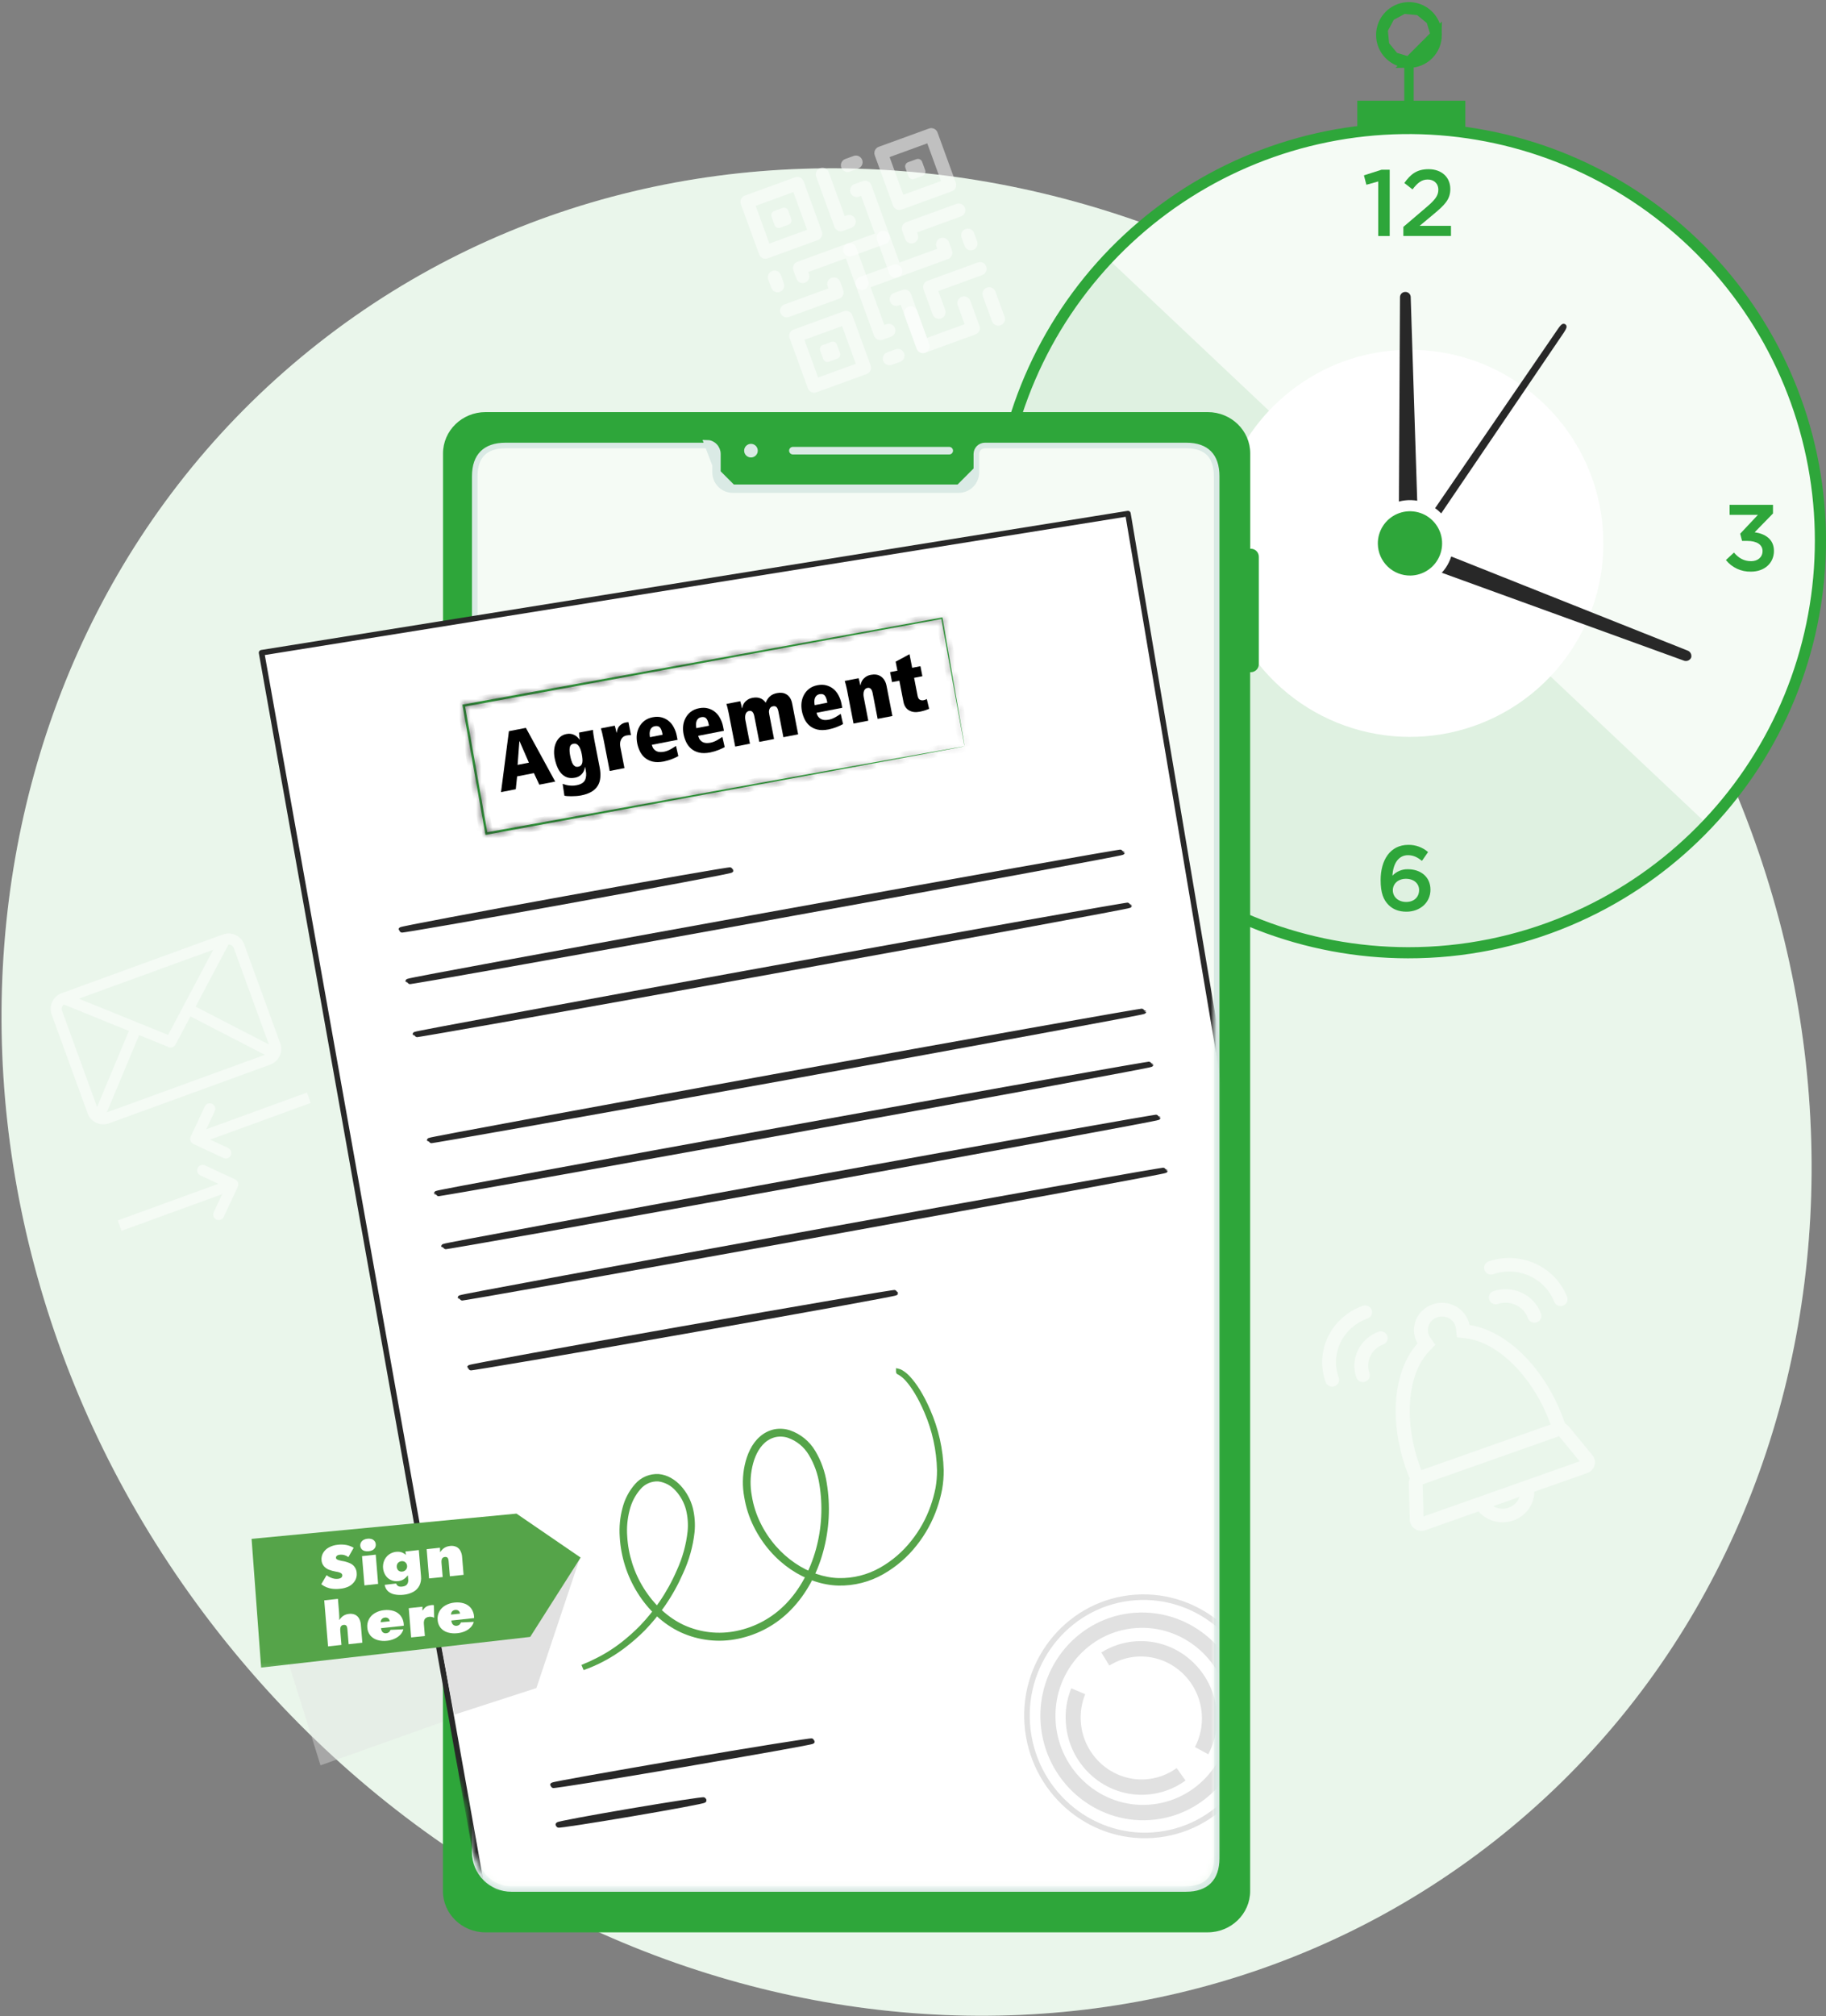 <?xml version="1.0" encoding="UTF-8"?>
<svg xmlns="http://www.w3.org/2000/svg" width="328" height="362" viewBox="0 0 328 362" fill="none">
  <rect x="0" y="0" width="328" height="362" fill="#808080" stroke="none"/>
  <path d="M268.466 330.557C336.717 276.95 344.757 173.286 286.424 99.017C228.091 24.748 125.473 7.998 57.222 61.605C-11.03 115.212 -19.07 218.876 39.263 293.145C97.597 367.414 200.214 384.164 268.466 330.557Z" fill="white"></path>
  <path d="M268.466 330.557C336.717 276.95 344.757 173.286 286.424 99.017C228.091 24.748 125.473 7.998 57.222 61.605C-11.03 115.212 -19.07 218.876 39.263 293.145C97.597 367.414 200.214 384.164 268.466 330.557Z" fill="#2EA63A" fill-opacity="0.1"></path>
  <g opacity="0.5">
    <path d="M268.321 232.335C268.166 232.42 268.046 232.555 267.984 232.717C267.922 232.879 267.922 233.057 267.983 233.219C268.044 233.381 268.162 233.517 268.317 233.603C268.472 233.688 268.653 233.717 268.828 233.685C270.008 233.27 271.309 233.326 272.446 233.84C273.584 234.354 274.464 235.285 274.895 236.427C274.916 236.53 274.96 236.626 275.024 236.711C275.088 236.795 275.169 236.865 275.263 236.916C275.357 236.967 275.461 236.998 275.569 237.006C275.676 237.015 275.784 237.001 275.886 236.965C275.987 236.93 276.079 236.873 276.156 236.8C276.233 236.727 276.292 236.638 276.331 236.541C276.369 236.443 276.386 236.338 276.379 236.234C276.372 236.13 276.341 236.028 276.29 235.936C275.725 234.435 274.569 233.212 273.074 232.537C271.58 231.862 269.871 231.79 268.321 232.335Z" fill="white" stroke="white"></path>
    <path d="M244.15 247.277C244.236 247.431 244.375 247.55 244.543 247.612C244.712 247.674 244.897 247.676 245.067 247.616C245.236 247.556 245.378 247.44 245.465 247.288C245.553 247.135 245.582 246.957 245.546 246.786C245.118 245.642 245.175 244.38 245.706 243.277C246.236 242.174 247.196 241.319 248.375 240.901C248.53 240.817 248.65 240.682 248.712 240.52C248.774 240.358 248.774 240.18 248.713 240.018C248.652 239.856 248.534 239.72 248.379 239.634C248.224 239.549 248.043 239.52 247.868 239.552C246.319 240.1 245.058 241.221 244.361 242.669C243.664 244.117 243.588 245.775 244.15 247.277Z" fill="white" stroke="white"></path>
    <path d="M267.476 226.992C267.318 227.075 267.195 227.211 267.131 227.374C267.067 227.537 267.066 227.717 267.127 227.881C267.188 228.045 267.309 228.182 267.466 228.268C267.623 228.353 267.807 228.381 267.983 228.346C270.255 227.546 272.761 227.654 274.951 228.644C277.142 229.634 278.837 231.426 279.666 233.627C279.752 233.78 279.891 233.899 280.06 233.961C280.228 234.024 280.414 234.025 280.583 233.965C280.752 233.906 280.894 233.789 280.982 233.637C281.07 233.485 281.098 233.307 281.062 233.136C280.098 230.577 278.126 228.493 275.579 227.342C273.032 226.19 270.119 226.064 267.476 226.992Z" fill="white" stroke="white"></path>
    <path d="M245.918 235.359C245.849 235.18 245.71 235.036 245.532 234.955C245.354 234.875 245.15 234.866 244.965 234.93C242.329 235.865 240.182 237.775 238.995 240.241C237.808 242.708 237.678 245.529 238.632 248.089C238.717 248.244 238.857 248.363 239.026 248.426C239.195 248.488 239.381 248.49 239.551 248.429C239.721 248.369 239.863 248.252 239.95 248.098C240.038 247.945 240.065 247.766 240.027 247.594C239.206 245.392 239.319 242.964 240.342 240.843C241.364 238.722 243.213 237.08 245.483 236.279C245.664 236.21 245.811 236.076 245.893 235.904C245.974 235.733 245.983 235.537 245.918 235.359Z" fill="white" stroke="white"></path>
    <path d="M281.418 256.454C281.234 256.236 280.991 256.071 280.717 255.978C280.581 255.558 280.435 255.14 280.278 254.723C276.822 245.521 269.964 239.112 263.525 238.355C263.458 237.736 263.255 237.138 262.931 236.6C262.607 236.063 262.169 235.598 261.645 235.237C261.122 234.876 260.526 234.626 259.895 234.506C259.265 234.385 258.616 234.395 257.99 234.535C257.365 234.676 256.777 234.944 256.266 235.321C255.755 235.699 255.332 236.177 255.026 236.724C254.72 237.272 254.538 237.876 254.491 238.497C254.444 239.118 254.533 239.742 254.753 240.327C254.88 240.661 255.049 240.978 255.256 241.272C250.825 245.862 249.82 255.046 253.275 264.252C253.433 264.669 253.598 265.08 253.77 265.485C253.622 265.728 253.545 266.007 253.549 266.289L253.729 272.858C253.735 273.105 253.802 273.347 253.924 273.564C254.045 273.781 254.219 273.967 254.429 274.106C254.639 274.245 254.881 274.334 255.134 274.365C255.387 274.396 255.643 274.368 255.883 274.284L265.743 270.799C266.408 271.671 267.347 272.311 268.418 272.623C269.49 272.936 270.637 272.904 271.688 272.533C272.739 272.162 273.639 271.472 274.252 270.565C274.866 269.658 275.161 268.583 275.092 267.5L284.941 264.027C285.181 263.943 285.396 263.804 285.57 263.623C285.743 263.442 285.87 263.224 285.939 262.986C286.009 262.749 286.019 262.498 285.968 262.256C285.918 262.014 285.809 261.787 285.65 261.593L281.418 256.454ZM256.363 242.269L257.185 241.421L256.509 240.45C256.372 240.253 256.26 240.041 256.175 239.817C256.04 239.456 255.979 239.071 255.996 238.687C256.014 238.302 256.109 237.925 256.277 237.576C256.445 237.227 256.682 236.913 256.975 236.653C257.268 236.393 257.611 236.192 257.984 236.06C258.357 235.929 258.753 235.87 259.15 235.886C259.547 235.903 259.936 235.996 260.296 236.159C260.656 236.321 260.979 236.551 261.248 236.835C261.516 237.119 261.724 237.452 261.86 237.813C261.944 238.036 261.998 238.268 262.021 238.504L262.148 239.661L263.342 239.803C269.345 240.509 275.723 246.845 278.856 255.217C278.964 255.501 279.066 255.788 279.167 256.079L255.031 264.598C254.915 264.31 254.802 264.027 254.697 263.743C251.553 255.363 252.236 246.539 256.363 242.269ZM271.172 271.181C270.493 271.42 269.756 271.462 269.053 271.301C268.35 271.14 267.711 270.784 267.214 270.275L273.592 268.02C273.547 268.718 273.294 269.387 272.864 269.948C272.433 270.508 271.844 270.936 271.168 271.177L271.172 271.181ZM284.502 262.594C284.5 262.613 284.491 262.631 284.478 262.645C284.464 262.659 284.447 262.669 284.427 262.674L274.785 266.078L265.03 269.523L255.388 272.923C255.371 272.933 255.351 272.939 255.331 272.939C255.311 272.939 255.292 272.933 255.275 272.923C255.258 272.914 255.244 272.9 255.235 272.883C255.226 272.867 255.221 272.848 255.222 272.829L255.042 266.26C255.042 266.235 255.05 266.21 255.065 266.189C255.08 266.168 255.101 266.152 255.125 266.144L280.131 257.32C280.155 257.311 280.182 257.31 280.207 257.316C280.232 257.323 280.254 257.337 280.27 257.356L284.487 262.503C284.497 262.516 284.504 262.531 284.506 262.546C284.509 262.562 284.508 262.578 284.502 262.594Z" fill="white" stroke="white"></path>
  </g>
  <g clip-path="url(#clip0_1913_176)">
    <path d="M146.917 43.107L137.896 46.39C137.597 46.499 137.267 46.485 136.978 46.35C136.69 46.216 136.467 45.972 136.358 45.673L133.074 36.652C132.966 36.353 132.98 36.023 133.115 35.734C133.249 35.446 133.493 35.223 133.792 35.114L142.813 31.831C143.112 31.722 143.442 31.736 143.73 31.871C144.019 32.005 144.242 32.249 144.351 32.548L147.634 41.569C147.743 41.868 147.729 42.198 147.594 42.486C147.46 42.775 147.216 42.998 146.917 43.107ZM138.203 43.725L144.969 41.262L142.506 34.496L135.74 36.959L138.203 43.725Z" fill="white" fill-opacity="0.5"></path>
    <path d="M140.56 37.333L139.056 37.881C138.641 38.032 138.427 38.491 138.578 38.906L139.126 40.41C139.277 40.825 139.736 41.039 140.151 40.888L141.654 40.34C142.07 40.189 142.284 39.73 142.133 39.315L141.585 37.812C141.434 37.396 140.975 37.182 140.56 37.333Z" fill="white" fill-opacity="0.5"></path>
    <path d="M170.974 34.352L161.953 37.635C161.654 37.744 161.323 37.73 161.035 37.595C160.747 37.461 160.523 37.217 160.415 36.918L157.131 27.897C157.022 27.598 157.037 27.268 157.171 26.98C157.306 26.691 157.549 26.468 157.848 26.359L166.869 23.076C167.168 22.967 167.499 22.981 167.787 23.116C168.075 23.25 168.299 23.494 168.407 23.793L171.691 32.814C171.8 33.113 171.785 33.443 171.651 33.731C171.516 34.02 171.273 34.243 170.974 34.352ZM162.259 34.97L169.025 32.507L166.563 25.741L159.797 28.204L162.259 34.97Z" fill="white" fill-opacity="0.5"></path>
    <path d="M164.617 28.579L163.113 29.126C162.698 29.277 162.484 29.736 162.635 30.151L163.182 31.655C163.333 32.07 163.792 32.284 164.208 32.133L165.711 31.586C166.126 31.434 166.34 30.975 166.189 30.56L165.642 29.057C165.491 28.642 165.032 28.427 164.617 28.579Z" fill="white" fill-opacity="0.5"></path>
    <path d="M155.673 67.163L146.652 70.447C146.353 70.556 146.023 70.541 145.734 70.407C145.446 70.272 145.223 70.029 145.114 69.73L141.83 60.709C141.721 60.41 141.736 60.08 141.87 59.791C142.005 59.503 142.248 59.279 142.548 59.171L151.569 55.887C151.868 55.778 152.198 55.793 152.486 55.927C152.775 56.062 152.998 56.305 153.107 56.604L156.39 65.626C156.499 65.925 156.484 66.255 156.35 66.543C156.215 66.832 155.972 67.055 155.673 67.163ZM146.959 67.781L153.724 65.319L151.262 58.553L144.496 61.016L146.959 67.781Z" fill="white" fill-opacity="0.5"></path>
    <path d="M149.316 61.39L147.812 61.937C147.397 62.088 147.183 62.547 147.334 62.963L147.881 64.466C148.033 64.881 148.492 65.096 148.907 64.944L150.41 64.397C150.825 64.246 151.04 63.787 150.888 63.372L150.341 61.868C150.19 61.453 149.731 61.239 149.316 61.39Z" fill="white" fill-opacity="0.5"></path>
    <path d="M152.933 40.918L151.429 41.465C151.13 41.574 150.8 41.56 150.512 41.425C150.223 41.291 150 41.047 149.891 40.748L146.608 31.727C146.499 31.428 146.513 31.098 146.648 30.81C146.782 30.521 147.026 30.298 147.325 30.189C147.624 30.08 147.954 30.095 148.242 30.229C148.531 30.364 148.754 30.607 148.863 30.906L151.736 38.8L152.112 38.663C152.411 38.554 152.741 38.569 153.029 38.703C153.318 38.838 153.541 39.081 153.65 39.38C153.759 39.679 153.744 40.009 153.61 40.298C153.475 40.586 153.232 40.809 152.933 40.918Z" fill="white" fill-opacity="0.5"></path>
    <path d="M154.159 30.256L152.656 30.803C152.356 30.912 152.026 30.897 151.738 30.763C151.45 30.628 151.226 30.385 151.117 30.086C151.009 29.787 151.023 29.456 151.158 29.168C151.292 28.88 151.536 28.656 151.835 28.548L153.338 28C153.637 27.892 153.967 27.906 154.256 28.04C154.544 28.175 154.767 28.419 154.876 28.718C154.985 29.017 154.971 29.347 154.836 29.635C154.702 29.924 154.458 30.147 154.159 30.256Z" fill="white" fill-opacity="0.5"></path>
    <path d="M159.084 43.787L153.07 45.976C152.771 46.085 152.441 46.071 152.152 45.936C151.864 45.802 151.641 45.558 151.532 45.259C151.423 44.96 151.437 44.63 151.572 44.342C151.706 44.053 151.95 43.83 152.249 43.721L157.135 41.943L154.673 35.177L154.297 35.313C153.998 35.422 153.668 35.408 153.379 35.273C153.091 35.139 152.868 34.895 152.759 34.596C152.65 34.297 152.664 33.967 152.799 33.679C152.933 33.39 153.177 33.167 153.476 33.058L154.98 32.511C155.279 32.402 155.609 32.417 155.897 32.551C156.186 32.686 156.409 32.929 156.518 33.228L159.801 42.249C159.91 42.548 159.895 42.878 159.761 43.167C159.626 43.455 159.383 43.678 159.084 43.787Z" fill="white" fill-opacity="0.5"></path>
    <path d="M161.688 64.974L160.185 65.522C159.886 65.63 159.556 65.616 159.267 65.481C158.979 65.347 158.756 65.103 158.647 64.804C158.538 64.505 158.552 64.175 158.687 63.887C158.821 63.598 159.065 63.375 159.364 63.266L160.867 62.719C161.167 62.61 161.497 62.625 161.785 62.759C162.073 62.894 162.297 63.137 162.406 63.436C162.514 63.735 162.5 64.065 162.365 64.354C162.231 64.642 161.987 64.865 161.688 64.974Z" fill="white" fill-opacity="0.5"></path>
    <path d="M160.046 60.464L158.542 61.011C158.243 61.12 157.913 61.106 157.625 60.971C157.336 60.837 157.113 60.593 157.004 60.294L153.721 51.273C153.612 50.974 153.627 50.644 153.761 50.356C153.896 50.067 154.139 49.844 154.438 49.735L160.452 47.546C160.751 47.437 161.081 47.452 161.37 47.586C161.658 47.721 161.881 47.964 161.99 48.263C162.099 48.562 162.085 48.892 161.95 49.181C161.816 49.469 161.572 49.693 161.273 49.801L156.387 51.58L158.849 58.346L159.225 58.209C159.524 58.1 159.854 58.114 160.143 58.249C160.431 58.383 160.654 58.627 160.763 58.926C160.872 59.225 160.858 59.555 160.723 59.844C160.589 60.132 160.345 60.355 160.046 60.464Z" fill="white" fill-opacity="0.5"></path>
    <path d="M150.749 53.632L141.728 56.916C141.429 57.025 141.099 57.01 140.811 56.876C140.522 56.741 140.299 56.498 140.19 56.199C140.081 55.9 140.096 55.569 140.23 55.281C140.365 54.992 140.608 54.769 140.907 54.66L148.801 51.788L148.664 51.412C148.555 51.113 148.569 50.782 148.704 50.494C148.838 50.206 149.082 49.982 149.381 49.874C149.68 49.765 150.01 49.779 150.299 49.914C150.587 50.048 150.81 50.292 150.919 50.591L151.466 52.094C151.575 52.393 151.561 52.723 151.426 53.012C151.292 53.3 151.048 53.523 150.749 53.632Z" fill="white" fill-opacity="0.5"></path>
    <path d="M140.086 52.405C139.786 52.514 139.456 52.499 139.168 52.365C138.88 52.23 138.656 51.987 138.548 51.688L138 50.184C137.891 49.885 137.906 49.555 138.04 49.267C138.175 48.978 138.418 48.755 138.717 48.646C139.017 48.537 139.347 48.551 139.635 48.686C139.923 48.821 140.147 49.064 140.256 49.363L140.803 50.867C140.912 51.166 140.897 51.496 140.763 51.784C140.628 52.073 140.385 52.296 140.086 52.405Z" fill="white" fill-opacity="0.5"></path>
    <path d="M155.258 51.99C154.959 52.099 154.629 52.085 154.341 51.95C154.052 51.816 153.829 51.572 153.72 51.273L151.942 46.387L145.176 48.849L145.313 49.225C145.421 49.524 145.407 49.855 145.272 50.143C145.138 50.431 144.894 50.654 144.595 50.763C144.296 50.872 143.966 50.858 143.678 50.723C143.389 50.589 143.166 50.345 143.057 50.046L142.51 48.543C142.401 48.244 142.416 47.913 142.55 47.625C142.685 47.337 142.928 47.114 143.227 47.005L152.248 43.721C152.547 43.612 152.877 43.627 153.166 43.761C153.454 43.896 153.677 44.139 153.786 44.438L155.975 50.453C156.084 50.752 156.07 51.082 155.935 51.37C155.801 51.658 155.557 51.882 155.258 51.99Z" fill="white" fill-opacity="0.5"></path>
    <path d="M164.142 43.649C163.843 43.758 163.513 43.744 163.225 43.609C162.936 43.475 162.713 43.231 162.604 42.932L162.057 41.428C161.948 41.129 161.962 40.799 162.097 40.511C162.231 40.222 162.475 39.999 162.774 39.89L171.795 36.607C172.094 36.498 172.424 36.513 172.713 36.647C173.001 36.782 173.224 37.025 173.333 37.324C173.442 37.623 173.428 37.953 173.293 38.242C173.159 38.53 172.915 38.753 172.616 38.862L164.723 41.735L164.859 42.111C164.968 42.41 164.954 42.74 164.819 43.029C164.685 43.317 164.441 43.54 164.142 43.649Z" fill="white" fill-opacity="0.5"></path>
    <path d="M174.804 44.877C174.505 44.986 174.175 44.971 173.887 44.837C173.598 44.702 173.375 44.459 173.266 44.16L172.719 42.656C172.61 42.357 172.625 42.027 172.759 41.738C172.894 41.45 173.137 41.227 173.436 41.118C173.735 41.009 174.065 41.023 174.354 41.158C174.642 41.292 174.865 41.536 174.974 41.835L175.522 43.339C175.63 43.638 175.616 43.968 175.481 44.256C175.347 44.545 175.103 44.768 174.804 44.877Z" fill="white" fill-opacity="0.5"></path>
    <path d="M170.293 46.518L161.272 49.801C160.973 49.91 160.643 49.896 160.355 49.761C160.066 49.627 159.843 49.383 159.734 49.084L157.545 43.07C157.436 42.771 157.451 42.441 157.585 42.152C157.72 41.864 157.963 41.641 158.262 41.532C158.561 41.423 158.892 41.438 159.18 41.572C159.468 41.706 159.692 41.95 159.8 42.249L161.579 47.136L168.345 44.673L168.208 44.297C168.099 43.998 168.113 43.668 168.248 43.38C168.382 43.091 168.626 42.868 168.925 42.759C169.224 42.65 169.554 42.665 169.843 42.799C170.131 42.934 170.354 43.177 170.463 43.476L171.01 44.98C171.119 45.279 171.105 45.609 170.97 45.897C170.836 46.186 170.592 46.409 170.293 46.518Z" fill="white" fill-opacity="0.5"></path>
    <path d="M169.067 57.181C168.768 57.289 168.438 57.275 168.149 57.141C167.861 57.006 167.638 56.762 167.529 56.463L165.887 51.953C165.778 51.654 165.793 51.324 165.927 51.035C166.062 50.747 166.305 50.524 166.604 50.415L175.625 47.131C175.924 47.023 176.254 47.037 176.543 47.171C176.831 47.306 177.054 47.55 177.163 47.849C177.272 48.148 177.258 48.478 177.123 48.766C176.989 49.055 176.745 49.278 176.446 49.387L168.553 52.26L169.784 55.642C169.893 55.942 169.878 56.272 169.744 56.56C169.609 56.849 169.366 57.072 169.067 57.181Z" fill="white" fill-opacity="0.5"></path>
    <path d="M179.729 58.408C179.43 58.517 179.1 58.502 178.811 58.368C178.523 58.233 178.3 57.99 178.191 57.691L176.549 53.18C176.44 52.881 176.455 52.551 176.589 52.263C176.724 51.974 176.967 51.751 177.266 51.642C177.565 51.533 177.895 51.548 178.184 51.682C178.472 51.817 178.696 52.06 178.804 52.359L180.446 56.87C180.555 57.169 180.54 57.499 180.406 57.788C180.271 58.076 180.028 58.299 179.729 58.408Z" fill="white" fill-opacity="0.5"></path>
    <path d="M166.198 63.333C165.899 63.442 165.569 63.428 165.281 63.293C164.992 63.158 164.769 62.915 164.66 62.616L161.787 54.722L161.411 54.859C161.112 54.968 160.782 54.954 160.494 54.819C160.205 54.685 159.982 54.441 159.873 54.142C159.764 53.843 159.779 53.513 159.913 53.224C160.048 52.936 160.291 52.713 160.59 52.604L162.094 52.057C162.393 51.948 162.723 51.962 163.011 52.097C163.3 52.231 163.523 52.475 163.632 52.774L166.915 61.795C167.024 62.094 167.01 62.424 166.875 62.713C166.741 63.001 166.497 63.224 166.198 63.333Z" fill="white" fill-opacity="0.5"></path>
    <path d="M175.219 60.05L166.198 63.333C165.899 63.442 165.569 63.428 165.281 63.293C164.992 63.158 164.769 62.915 164.66 62.616L162.471 56.602C162.362 56.303 162.377 55.973 162.511 55.684C162.646 55.396 162.889 55.173 163.188 55.064C163.487 54.955 163.817 54.969 164.106 55.104C164.394 55.238 164.618 55.482 164.726 55.781L166.505 60.667L173.271 58.205L172.039 54.822C171.931 54.523 171.945 54.193 172.079 53.904C172.214 53.616 172.458 53.393 172.757 53.284C173.056 53.175 173.386 53.189 173.674 53.324C173.963 53.458 174.186 53.702 174.295 54.001L175.936 58.512C176.045 58.811 176.031 59.141 175.896 59.429C175.762 59.718 175.518 59.941 175.219 60.05Z" fill="white" fill-opacity="0.5"></path>
  </g>
  <g clip-path="url(#clip1_1913_176)">
    <path d="M19.576 201.704L48.545 191.16C50.096 190.596 50.899 188.878 50.336 187.331L43.871 169.568C43.31 168.028 41.604 167.232 40.06 167.781C40.055 167.782 40.05 167.782 40.045 167.783L40.038 167.786L11.068 178.33L11.061 178.333C11.056 178.334 11.052 178.338 11.048 178.34C9.512 178.913 8.717 180.619 9.277 182.159L15.742 199.922C16.305 201.469 18.025 202.269 19.576 201.704ZM19.189 199.727L24.993 185.858L30.284 188.004C30.52 188.1 30.773 188.099 30.997 188.018C31.221 187.936 31.416 187.774 31.536 187.549L34.208 182.503L47.57 189.397L19.189 199.727ZM41.04 169.607C41.456 169.598 41.851 169.838 42.001 170.249L48.291 187.53L35.14 180.745L41.04 169.607ZM38.296 170.538L30.198 185.823L14.171 179.318L38.296 170.538ZM11.147 181.479C10.997 181.068 11.145 180.63 11.47 180.37L23.149 185.11L17.436 198.76L11.147 181.479Z" fill="white" fill-opacity="0.5"></path>
    <path d="M55.143 196.171L55.142 196.171L37.071 202.748L38.579 199.515C38.811 199.017 38.596 198.425 38.097 198.193C37.599 197.96 37.008 198.176 36.775 198.674L34.253 204.084C34.021 204.582 34.236 205.174 34.734 205.406L40.144 207.93C40.393 208.046 40.666 208.05 40.905 207.963C41.144 207.876 41.35 207.697 41.466 207.448C41.699 206.95 41.483 206.359 40.985 206.126L37.752 204.618L55.823 198.041L55.142 196.171L55.143 196.171Z" fill="white" fill-opacity="0.5"></path>
    <path d="M36.826 209.244C36.328 209.012 35.736 209.227 35.504 209.725C35.272 210.223 35.487 210.815 35.985 211.047L39.218 212.555L21.147 219.133L21.828 221.003L39.899 214.425L38.391 217.659C38.159 218.157 38.374 218.748 38.873 218.981C39.121 219.097 39.394 219.101 39.633 219.014C39.872 218.927 40.078 218.748 40.194 218.499L42.717 213.089C42.949 212.591 42.734 211.999 42.236 211.767L36.826 209.244Z" fill="white" fill-opacity="0.5"></path>
  </g>
  <path opacity="0.4" d="M50.664 294.851L95.982 279.647L108.987 284.719L103.398 300.649L57.573 316.974L50.664 294.851Z" fill="#E1E1E1"></path>
  <path d="M326.711 97.021C326.712 106.73 324.8 116.344 321.085 125.314C317.37 134.284 311.925 142.434 305.06 149.3C298.195 156.165 290.044 161.611 281.074 165.326C272.105 169.041 262.491 170.953 252.782 170.953C211.95 170.953 178.844 137.853 178.844 97.021C178.843 87.312 180.756 77.698 184.471 68.728C188.187 59.758 193.633 51.607 200.499 44.742C207.365 37.877 215.516 32.431 224.487 28.717C233.458 25.002 243.072 23.091 252.782 23.093C293.626 23.093 326.711 56.201 326.711 97.021Z" fill="white"></path>
  <path d="M326.711 97.021C326.712 106.73 324.8 116.344 321.085 125.314C317.37 134.284 311.925 142.434 305.06 149.3C298.195 156.165 290.044 161.611 281.074 165.326C272.105 169.041 262.491 170.953 252.782 170.953C211.95 170.953 178.844 137.853 178.844 97.021C178.843 87.312 180.756 77.698 184.471 68.728C188.187 59.758 193.633 51.607 200.499 44.742C207.365 37.877 215.516 32.431 224.487 28.717C233.458 25.002 243.072 23.091 252.782 23.093C293.626 23.093 326.711 56.201 326.711 97.021Z" fill="#2EA63A" fill-opacity="0.15"></path>
  <path d="M326.99 97.022C327.015 115.994 319.723 134.244 306.631 147.974L199.068 46.516C205.975 39.114 214.333 33.213 223.62 29.182C232.907 25.151 242.924 23.076 253.049 23.085C293.905 23.094 326.99 56.203 326.99 97.022Z" fill="white"></path>
  <path d="M326.99 97.022C327.015 115.994 319.723 134.244 306.631 147.974L199.068 46.516C205.975 39.114 214.333 33.213 223.62 29.182C232.907 25.151 242.924 23.076 253.049 23.085C293.905 23.094 326.99 56.203 326.99 97.022Z" fill="#2EA63A" fill-opacity="0.05"></path>
  <path d="M247.567 32.582L245.439 33.175L245 31.485L248.175 30.471H249.629V42.378H247.567V32.582Z" fill="#2EA63A"></path>
  <path d="M252.082 40.739L256.153 37.267C257.773 35.9 258.365 35.138 258.365 34.074C258.365 32.911 257.537 32.233 256.455 32.233C255.374 32.233 254.632 32.826 253.727 34.007L252.258 32.858C253.389 31.271 254.506 30.378 256.617 30.378C258.929 30.378 260.516 31.797 260.516 33.943C260.516 35.8 259.524 36.798 257.443 38.519L255.012 40.546H260.635V42.369H252.082V40.739Z" fill="#2EA63A"></path>
  <path d="M249.424 162.488C248.531 161.595 248 160.385 248 158.014C248 154.467 249.689 151.699 252.971 151.699C254.273 151.676 255.538 152.136 256.52 152.992L255.425 154.567C254.614 153.936 253.918 153.554 252.905 153.554C251.182 153.554 250.227 155.112 250.12 157.235C250.475 156.859 250.904 156.561 251.381 156.361C251.858 156.161 252.371 156.063 252.888 156.074C255.143 156.074 256.951 157.4 256.951 159.755C256.951 162.057 255.077 163.698 252.64 163.698C251.218 163.698 250.189 163.25 249.424 162.488ZM254.911 159.811C254.911 158.652 253.984 157.79 252.54 157.79C251.097 157.79 250.189 158.717 250.189 159.862C250.189 161.006 251.133 161.95 252.591 161.95C254.05 161.95 254.911 161.03 254.911 159.803V159.811Z" fill="#2EA63A"></path>
  <path d="M310.02 100.559L311.469 99.214C312.309 100.203 313.251 100.762 314.565 100.762C315.727 100.762 316.602 100.055 316.602 98.945C316.602 97.782 315.541 97.125 313.882 97.125H312.923L312.586 95.829L315.769 92.446H310.685V90.644H318.479V92.192L315.188 95.569C317.057 95.839 318.65 96.806 318.65 98.92C318.65 101.091 316.966 102.642 314.525 102.642C313.664 102.665 312.81 102.489 312.029 102.128C311.247 101.767 310.56 101.23 310.02 100.559Z" fill="#2EA63A"></path>
  <path d="M187.232 101.246L188.34 99.691C189.217 100.435 189.994 100.782 190.988 100.782C192.689 100.782 193.716 99.276 193.782 97.138C193.451 97.532 193.036 97.847 192.566 98.057C192.096 98.267 191.585 98.368 191.07 98.353C188.604 98.353 186.967 96.914 186.967 94.648C186.967 92.381 188.721 90.644 191.284 90.644C192.742 90.644 193.685 91.057 194.494 91.858C195.354 92.718 195.901 93.992 195.901 96.309C195.893 100.053 194.047 102.643 190.937 102.643C189.571 102.653 188.251 102.155 187.232 101.246ZM193.707 94.546C193.707 93.331 192.764 92.412 191.292 92.412C189.819 92.412 188.993 93.372 188.993 94.599C188.993 95.826 189.919 96.667 191.357 96.667C192.795 96.667 193.707 95.704 193.707 94.546Z" fill="#2EA63A"></path>
  <path d="M252.908 171.071H252.907C234.563 171.048 216.882 164.213 203.293 151.891C189.704 139.569 181.176 122.64 179.363 104.386C177.549 86.132 182.581 67.856 193.48 53.102C204.38 38.348 220.371 28.168 238.352 24.537C256.333 20.906 275.021 24.082 290.792 33.45C306.563 42.819 318.293 57.71 323.705 75.237C329.118 92.764 327.828 111.676 320.085 128.306C312.343 144.935 298.7 158.096 281.802 165.236L281.802 165.236C272.661 169.106 262.834 171.091 252.908 171.071Z" stroke="#2EA63A" stroke-width="2"></path>
  <path d="M263.214 18.085H243.809V23.147H263.214V18.085Z" fill="#2EA63A"></path>
  <path d="M253.933 10.808H252.246V18.294H253.933V10.808Z" fill="#2EA63A"></path>
  <path d="M250.364 10.362C251.17 10.901 252.119 11.188 253.089 11.189L250.364 10.362ZM250.364 10.362C249.557 9.823 248.928 9.057 248.557 8.16M250.364 10.362L248.557 8.16M248.557 8.16C248.186 7.264 248.089 6.277 248.278 5.326M248.557 8.16L248.278 5.326M248.278 5.326C248.467 4.374 248.934 3.5 249.621 2.814M248.278 5.326L249.621 2.814M249.621 2.814C250.307 2.128 251.181 1.661 252.132 1.471M249.621 2.814L252.132 1.471M252.132 1.471C253.084 1.282 254.07 1.379 254.967 1.75M252.132 1.471L254.967 1.75M254.967 1.75C255.863 2.122 256.63 2.751 257.169 3.557M254.967 1.75L257.169 3.557M257.169 3.557C257.707 4.364 257.995 5.312 257.995 6.282L257.169 3.557ZM257.995 6.282C257.994 7.583 257.477 8.83 256.557 9.75C255.637 10.67 254.39 11.187 253.089 11.189L257.995 6.282Z" stroke="#2EA63A" stroke-width="2"></path>
  <path d="M288.02 97.569C288.015 105.537 285.274 113.261 280.255 119.449C275.235 125.637 268.243 129.912 260.448 131.561C252.653 133.209 244.528 132.129 237.433 128.503C230.339 124.877 224.705 118.923 221.476 111.64C220.754 110.022 220.159 108.352 219.696 106.642C218.251 101.263 218.111 95.617 219.287 90.172L219.305 90.092C220.729 83.623 223.975 77.695 228.66 73.011C229.967 71.704 231.375 70.501 232.871 69.414C233.586 68.898 234.324 68.405 235.078 67.931C240.544 64.567 246.838 62.792 253.256 62.803C254.146 62.803 255.018 62.835 255.884 62.901C257.095 62.991 258.301 63.145 259.496 63.36C264.384 64.247 269.024 66.177 273.098 69.019C275.59 70.753 277.845 72.805 279.804 75.123C280.836 76.341 281.781 77.629 282.634 78.979C283.164 79.821 283.658 80.685 284.117 81.571C286.68 86.513 288.014 92 288.005 97.566L288.02 97.569Z" fill="white"></path>
  <path d="M253.359 99.384H252.846C252.64 99.392 252.435 99.359 252.243 99.287C252.05 99.215 251.874 99.105 251.724 98.964C251.574 98.823 251.454 98.653 251.371 98.465C251.288 98.277 251.242 98.074 251.238 97.868L251.476 53.332C251.483 53.087 251.586 52.854 251.763 52.683C251.94 52.513 252.176 52.418 252.422 52.419C252.669 52.409 252.91 52.497 253.093 52.663C253.276 52.83 253.387 53.061 253.4 53.309L254.827 97.91C254.829 98.104 254.792 98.296 254.719 98.475C254.646 98.654 254.538 98.817 254.402 98.955C254.265 99.092 254.103 99.201 253.924 99.274C253.744 99.348 253.553 99.385 253.359 99.384Z" fill="#282828"></path>
  <path d="M253.144 99.388L253.09 99.35C252.995 99.288 253.328 98.632 253.829 97.9L280.258 59.343C280.555 58.912 280.834 58.598 280.89 58.634C280.947 58.672 280.754 59.052 280.46 59.488L254.161 98.243C253.69 98.935 253.233 99.448 253.144 99.388Z" fill="#282828" stroke="#282828"></path>
  <path d="M250.304 98.079L250.484 97.602C250.799 96.772 251.84 96.416 252.795 96.781L303.097 116.797C303.356 116.881 303.572 117.063 303.699 117.303C303.826 117.543 303.855 117.824 303.78 118.085C303.663 118.331 303.456 118.523 303.2 118.619C302.945 118.715 302.662 118.707 302.412 118.598L251.422 100.096C250.514 99.767 250.007 98.86 250.304 98.079Z" fill="#282828"></path>
  <path d="M246.497 97.683C246.475 96.344 246.85 95.028 247.576 93.901C248.302 92.775 249.345 91.89 250.574 91.356C251.803 90.823 253.163 90.666 254.481 90.906C255.799 91.145 257.017 91.77 257.979 92.702C258.942 93.633 259.607 94.83 259.891 96.139C260.174 97.449 260.062 98.813 259.57 100.059C259.078 101.305 258.227 102.377 257.126 103.14C256.024 103.902 254.721 104.321 253.382 104.343C251.586 104.373 249.851 103.688 248.56 102.439C247.269 101.19 246.527 99.48 246.497 97.683Z" fill="#2EA63A" stroke="white" stroke-width="2"></path>
  <path d="M226.119 99.957V119.261C226.118 119.641 225.967 120.006 225.698 120.275C225.43 120.544 225.065 120.696 224.685 120.698H224.562V339.54C224.562 343.642 221.141 346.961 216.923 346.961H87.204C82.986 346.961 79.562 343.642 79.562 339.54L79.562 172.185H79.379C79 172.181 78.638 172.028 78.371 171.759C78.105 171.49 77.955 171.126 77.955 170.747V151.444C77.955 151.066 78.105 150.703 78.372 150.435C78.638 150.167 79.001 150.015 79.379 150.013H79.579V143.334H79.396C79.209 143.333 79.023 143.295 78.849 143.222C78.676 143.15 78.519 143.044 78.387 142.91C78.254 142.777 78.15 142.618 78.079 142.444C78.008 142.27 77.972 142.084 77.973 141.896V122.604C77.972 122.416 78.008 122.23 78.079 122.056C78.15 121.882 78.254 121.723 78.387 121.59C78.519 121.456 78.676 121.35 78.849 121.277C79.023 121.205 79.209 121.167 79.396 121.166H79.579V81.421C79.579 77.318 83.003 73.996 87.222 73.996H216.94C221.159 73.996 224.579 77.318 224.579 81.421V98.527H224.702C225.079 98.531 225.439 98.684 225.704 98.952C225.969 99.219 226.118 99.581 226.119 99.957Z" fill="#2EA63A"></path>
  <path d="M128.954 84.83V81.526C128.955 81.258 128.903 80.994 128.801 80.746C128.699 80.499 128.55 80.275 128.361 80.086C128.172 79.896 127.948 79.746 127.701 79.644C127.454 79.542 127.189 79.49 126.922 79.49L128.954 84.83ZM128.954 84.83C128.956 85.536 129.237 86.212 129.735 86.711C130.234 87.21 130.91 87.492 131.615 87.495M128.954 84.83L131.615 87.495M131.615 87.495H172.218M131.615 87.495H172.218M172.218 87.495C172.924 87.493 173.6 87.212 174.099 86.712C174.598 86.213 174.878 85.536 174.879 84.83L172.218 87.495ZM126.922 79.99L126.923 79.99C127.124 79.99 127.324 80.029 127.51 80.106C127.696 80.183 127.865 80.296 128.007 80.439C128.15 80.581 128.262 80.751 128.339 80.937C128.416 81.123 128.455 81.323 128.454 81.524V81.526V84.83V84.832C128.456 85.669 128.79 86.472 129.381 87.064C129.973 87.657 130.776 87.992 131.613 87.995H131.615L172.218 87.995L172.219 87.995C173.058 87.993 173.861 87.658 174.453 87.065C175.045 86.472 175.378 85.669 175.379 84.831V84.83V81.526C175.379 81.118 175.541 80.728 175.829 80.44C176.117 80.152 176.507 79.99 176.915 79.99H213.092C214.961 79.99 216.303 80.494 217.18 81.387C218.059 82.282 218.547 83.644 218.547 85.516V333.654C218.547 335.522 218.044 336.882 217.15 337.776C216.256 338.67 214.896 339.173 213.029 339.173H91.859C90.114 339.173 88.441 338.48 87.207 337.246C85.972 336.012 85.279 334.338 85.279 332.593V85.509C85.279 83.643 85.782 82.283 86.676 81.388C87.57 80.494 88.93 79.99 90.798 79.99L126.922 79.99Z" fill="white"></path>
  <path d="M128.954 84.83V81.526C128.955 81.258 128.903 80.994 128.801 80.746C128.699 80.499 128.55 80.275 128.361 80.086C128.172 79.896 127.948 79.746 127.701 79.644C127.454 79.542 127.189 79.49 126.922 79.49L128.954 84.83ZM128.954 84.83C128.956 85.536 129.237 86.212 129.735 86.711C130.234 87.21 130.91 87.492 131.615 87.495M128.954 84.83L131.615 87.495M131.615 87.495H172.218M131.615 87.495H172.218M172.218 87.495C172.924 87.493 173.6 87.212 174.099 86.712C174.598 86.213 174.878 85.536 174.879 84.83L172.218 87.495ZM126.922 79.99L126.923 79.99C127.124 79.99 127.324 80.029 127.51 80.106C127.696 80.183 127.865 80.296 128.007 80.439C128.15 80.581 128.262 80.751 128.339 80.937C128.416 81.123 128.455 81.323 128.454 81.524V81.526V84.83V84.832C128.456 85.669 128.79 86.472 129.381 87.064C129.973 87.657 130.776 87.992 131.613 87.995H131.615L172.218 87.995L172.219 87.995C173.058 87.993 173.861 87.658 174.453 87.065C175.045 86.472 175.378 85.669 175.379 84.831V84.83V81.526C175.379 81.118 175.541 80.728 175.829 80.44C176.117 80.152 176.507 79.99 176.915 79.99H213.092C214.961 79.99 216.303 80.494 217.18 81.387C218.059 82.282 218.547 83.644 218.547 85.516V333.654C218.547 335.522 218.044 336.882 217.15 337.776C216.256 338.67 214.896 339.173 213.029 339.173H91.859C90.114 339.173 88.441 338.48 87.207 337.246C85.972 336.012 85.279 334.338 85.279 332.593V85.509C85.279 83.643 85.782 82.283 86.676 81.388C87.57 80.494 88.93 79.99 90.798 79.99L126.922 79.99Z" fill="#2EA63A" fill-opacity="0.05"></path>
  <path d="M128.954 84.83V81.526C128.955 81.258 128.903 80.994 128.801 80.746C128.699 80.499 128.55 80.275 128.361 80.086C128.172 79.896 127.948 79.746 127.701 79.644C127.454 79.542 127.189 79.49 126.922 79.49L128.954 84.83ZM128.954 84.83C128.956 85.536 129.237 86.212 129.735 86.711C130.234 87.21 130.91 87.492 131.615 87.495M128.954 84.83L131.615 87.495M131.615 87.495H172.218M131.615 87.495H172.218M172.218 87.495C172.924 87.493 173.6 87.212 174.099 86.712C174.598 86.213 174.878 85.536 174.879 84.83L172.218 87.495ZM126.922 79.99L126.923 79.99C127.124 79.99 127.324 80.029 127.51 80.106C127.696 80.183 127.865 80.296 128.007 80.439C128.15 80.581 128.262 80.751 128.339 80.937C128.416 81.123 128.455 81.323 128.454 81.524V81.526V84.83V84.832C128.456 85.669 128.79 86.472 129.381 87.064C129.973 87.657 130.776 87.992 131.613 87.995H131.615L172.218 87.995L172.219 87.995C173.058 87.993 173.861 87.658 174.453 87.065C175.045 86.472 175.378 85.669 175.379 84.831V84.83V81.526C175.379 81.118 175.541 80.728 175.829 80.44C176.117 80.152 176.507 79.99 176.915 79.99H213.092C214.961 79.99 216.303 80.494 217.18 81.387C218.059 82.282 218.547 83.644 218.547 85.516V333.654C218.547 335.522 218.044 336.882 217.15 337.776C216.256 338.67 214.896 339.173 213.029 339.173H91.859C90.114 339.173 88.441 338.48 87.207 337.246C85.972 336.012 85.279 334.338 85.279 332.593V85.509C85.279 83.643 85.782 82.283 86.676 81.388C87.57 80.494 88.93 79.99 90.798 79.99L126.922 79.99Z" stroke="#DAEAE5"></path>
  <path d="M134.893 82.141C135.569 82.141 136.117 81.593 136.117 80.918C136.117 80.242 135.569 79.694 134.893 79.694C134.218 79.694 133.67 80.242 133.67 80.918C133.67 81.593 134.218 82.141 134.893 82.141Z" fill="#DAEAE5"></path>
  <path d="M170.46 81.596H142.376C142.205 81.584 142.045 81.507 141.928 81.382C141.811 81.256 141.746 81.091 141.746 80.92C141.746 80.748 141.811 80.583 141.928 80.457C142.045 80.332 142.205 80.255 142.376 80.243H170.46C170.553 80.236 170.647 80.249 170.735 80.28C170.823 80.311 170.903 80.359 170.971 80.423C171.04 80.487 171.094 80.563 171.131 80.649C171.168 80.734 171.188 80.826 171.188 80.92C171.188 81.013 171.168 81.105 171.131 81.191C171.094 81.276 171.04 81.353 170.971 81.416C170.903 81.48 170.823 81.529 170.735 81.56C170.647 81.591 170.553 81.603 170.46 81.596Z" fill="#DAEAE5"></path>
  <mask id="mask0_1913_176" style="mask-type:alpha" maskUnits="userSpaceOnUse" x="40" y="78" width="179" height="261">
    <path d="M218.044 84.515V332.653C218.044 336.563 215.935 338.672 212.026 338.672H90.857C88.979 338.672 86.5 336.377 86 334.877C85 332.877 84.75 331.877 84.75 331.877C84.602 331.555 83.5 324.439 83.5 323.877L76 299.877H40.5L40.5 103.377L83.777 84.508C83.777 80.602 85.886 78.489 89.795 78.489H125.92C126.187 78.489 126.452 78.541 126.699 78.643C126.946 78.746 127.17 78.895 127.359 79.085C127.547 79.274 127.697 79.498 127.799 79.746C127.901 79.993 127.952 80.257 127.952 80.525V83.829C127.953 84.535 128.234 85.211 128.733 85.71C129.231 86.209 129.907 86.491 130.613 86.494H171.216C171.921 86.492 172.598 86.21 173.097 85.711C173.595 85.212 173.876 84.535 173.877 83.829V80.525C173.877 79.985 174.091 79.467 174.473 79.085C174.855 78.704 175.372 78.489 175.912 78.489H212.089C216.002 78.489 218.044 80.606 218.044 84.515Z" fill="white"></path>
    <path d="M218.044 84.515V332.653C218.044 336.563 215.935 338.672 212.026 338.672H90.857C88.979 338.672 86.5 336.377 86 334.877C85 332.877 84.75 331.877 84.75 331.877C84.602 331.555 83.5 324.439 83.5 323.877L76 299.877H40.5L40.5 103.377L83.777 84.508C83.777 80.602 85.886 78.489 89.795 78.489H125.92C126.187 78.489 126.452 78.541 126.699 78.643C126.946 78.746 127.17 78.895 127.359 79.085C127.547 79.274 127.697 79.498 127.799 79.746C127.901 79.993 127.952 80.257 127.952 80.525V83.829C127.953 84.535 128.234 85.211 128.733 85.71C129.231 86.209 129.907 86.491 130.613 86.494H171.216C171.921 86.492 172.598 86.21 173.097 85.711C173.595 85.212 173.876 84.535 173.877 83.829V80.525C173.877 79.985 174.091 79.467 174.473 79.085C174.855 78.704 175.372 78.489 175.912 78.489H212.089C216.002 78.489 218.044 80.606 218.044 84.515Z" fill="#077155" fill-opacity="0.05"></path>
  </mask>
  <g mask="url(#mask0_1913_176)">
    <path d="M46.987 117.202L91.337 365.82L246.5 352.377L202.607 92.221L46.987 117.202Z" fill="white" stroke="#282828" stroke-linejoin="round"></path>
    <path d="M226.148 306.736L226.155 306.735M184.528 309.629C183.661 297.862 192.375 287.635 203.956 286.827C215.538 286.018 225.666 294.939 226.516 306.711C227.366 318.483 218.669 328.708 207.088 329.513C195.506 330.318 185.402 321.399 184.528 309.629Z" stroke="#E1E1E1"></path>
    <path d="M186.93 309.464C186.173 299.198 193.774 290.279 203.875 289.575C213.977 288.871 222.809 296.649 223.565 306.908C224.322 317.167 216.718 326.09 206.62 326.793C196.522 327.497 187.687 319.727 186.93 309.464ZM220.862 307.102C220.215 298.337 212.688 291.722 204.077 292.32C195.466 292.919 188.985 300.526 189.631 309.273C190.276 318.021 197.805 324.653 206.414 324.038C215.024 323.422 221.507 315.85 220.862 307.102Z" fill="#E1E1E1"></path>
    <path d="M191.457 309.411C191.287 307.273 191.62 305.124 192.429 303.137L194.932 304.202C194.286 305.789 194.017 307.503 194.146 309.211C194.597 315.291 199.827 319.897 205.811 319.483C207.816 319.345 209.74 318.644 211.365 317.462L212.952 319.705C210.922 321.182 208.517 322.056 206.012 322.228C198.553 322.758 192.015 317.006 191.457 309.411Z" fill="#E1E1E1"></path>
    <path d="M197.827 296.704C199.69 295.539 201.811 294.85 204.003 294.699C211.474 294.18 218.012 299.931 218.571 307.54C218.765 310.117 218.237 312.698 217.046 314.992L214.649 313.692C215.604 311.856 216.027 309.79 215.871 307.727C215.42 301.647 210.189 297.041 204.205 297.455C202.453 297.572 200.757 298.123 199.271 299.058L197.827 296.704Z" fill="#E1E1E1"></path>
    <path d="M201.547 153.016C201.557 153.135 172.872 158.429 137.471 164.84C102.069 171.251 73.341 176.372 73.322 176.236C73.303 176.1 101.986 170.827 137.402 164.415C172.817 158.003 201.526 152.901 201.547 153.016Z" fill="#282828" stroke="#282828"></path>
    <path d="M131.258 156.227C131.269 156.346 118.039 158.841 101.698 161.799C85.357 164.756 72.082 167.064 72.073 166.956C72.063 166.847 85.289 164.342 101.637 161.384C117.985 158.426 131.237 156.109 131.258 156.227Z" fill="#282828" stroke="#282828"></path>
    <path d="M202.832 162.538C202.842 162.657 174.16 167.947 138.755 174.358C103.35 180.769 74.624 185.872 74.607 185.757C74.59 185.642 103.274 180.345 138.69 173.933C174.106 167.521 202.814 162.419 202.832 162.538Z" fill="#282828" stroke="#282828"></path>
    <path d="M205.404 181.577C205.415 181.696 176.733 186.986 141.328 193.397C105.923 199.808 77.196 204.912 77.179 204.797C77.162 204.682 105.847 199.384 141.262 192.972C176.678 186.56 205.387 181.458 205.404 181.577Z" fill="#282828" stroke="#282828"></path>
    <path d="M206.687 191.095C206.698 191.214 178.016 196.508 142.615 202.918C107.213 209.329 78.483 214.433 78.462 214.315C78.441 214.197 107.148 208.904 142.546 202.494C177.944 196.083 206.67 190.98 206.687 191.095Z" fill="#282828" stroke="#282828"></path>
    <path d="M207.976 200.615C207.987 200.735 179.305 206.025 143.9 212.436C108.495 218.847 79.769 223.95 79.751 223.835C79.734 223.72 108.419 218.423 143.831 212.011C179.243 205.6 207.955 200.497 207.976 200.615Z" fill="#282828" stroke="#282828"></path>
    <path d="M209.261 210.133C209.272 210.252 180.965 215.478 146.025 221.802C111.086 228.127 82.731 233.166 82.711 233.051C82.69 232.937 111.003 227.707 145.957 221.378C180.91 215.049 209.229 210.006 209.261 210.133Z" fill="#282828" stroke="#282828"></path>
    <path d="M160.838 232.11C160.848 232.229 143.758 235.336 122.656 239.049C101.553 242.762 84.419 245.68 84.409 245.572C84.4 245.463 101.486 242.348 122.598 238.635C143.711 234.921 160.821 231.995 160.838 232.11Z" fill="#282828" stroke="#282828"></path>
    <path d="M145.866 312.634C145.876 312.753 135.473 314.602 122.623 316.806C109.773 319.01 99.318 320.67 99.307 320.551C99.297 320.431 109.697 318.583 122.55 316.379C135.404 314.174 145.856 312.519 145.866 312.634Z" fill="#282828" stroke="#282828"></path>
    <path d="M126.419 323.214C126.43 323.333 120.601 324.429 113.385 325.65C106.17 326.87 100.306 327.775 100.289 327.657C100.271 327.538 106.104 326.442 113.323 325.221C120.542 324 126.398 323.096 126.419 323.214Z" fill="#282828" stroke="#282828"></path>
    <path d="M161.322 246.253C161.368 246.264 161.412 246.278 161.456 246.294C161.585 246.336 161.708 246.393 161.824 246.463C162.309 246.754 162.747 247.118 163.122 247.543C164.153 248.645 165.436 250.565 166.618 253.306C168.102 256.67 168.915 260.291 169.012 263.966C169.025 265.078 168.937 266.189 168.748 267.285C168.529 268.431 168.227 269.56 167.844 270.663C167.03 273.002 165.83 275.188 164.295 277.132C162.691 279.187 160.701 280.91 158.437 282.203C156.058 283.563 153.354 284.252 150.615 284.197C145.001 284.049 138.995 280.248 135.836 273.869C135.028 272.246 134.469 270.511 134.178 268.721C133.833 266.877 133.863 264.981 134.266 263.149C134.666 261.349 135.448 259.516 136.813 258.338C137.476 257.745 138.279 257.332 139.146 257.135C140.014 256.964 140.91 257.019 141.75 257.296C143.534 257.913 145.041 259.141 146.006 260.763C147.034 262.484 147.716 264.389 148.014 266.371C148.685 270.411 148.467 274.548 147.377 278.495C146.309 282.421 144.356 285.994 141.74 288.675C139.237 291.263 136.011 293.035 132.484 293.758C129.124 294.46 125.628 294.07 122.505 292.645C119.398 291.212 116.793 288.698 114.946 285.737C113.093 282.774 112.018 279.392 111.82 275.903C111.702 274.228 111.862 272.545 112.294 270.922C112.675 269.386 113.421 267.965 114.469 266.779C114.942 266.236 115.533 265.808 116.197 265.53C116.861 265.252 117.58 265.13 118.299 265.174C119.696 265.291 120.962 266.084 121.927 267.122C122.897 268.189 123.594 269.474 123.96 270.868C124.297 272.229 124.401 273.637 124.268 275.033C123.99 277.558 123.301 280.02 122.227 282.322C121.347 284.334 120.274 286.256 119.024 288.062C117.961 289.596 116.775 291.042 115.478 292.384C114.401 293.469 113.25 294.477 112.033 295.403C110.376 296.676 108.575 297.751 106.667 298.604C106.016 298.903 105.351 299.169 104.672 299.399C104.672 299.399 104.838 299.314 105.171 299.172C105.505 299.03 106.007 298.848 106.635 298.522C108.524 297.641 110.306 296.549 111.947 295.266C113.154 294.325 114.296 293.303 115.364 292.207C116.646 290.864 117.817 289.42 118.867 287.888C120.101 286.088 121.158 284.174 122.023 282.171C123.072 279.895 123.745 277.465 124.015 274.974C124.139 273.619 124.034 272.253 123.704 270.933C123.35 269.594 122.676 268.361 121.742 267.339C120.858 266.323 119.631 265.667 118.295 265.495C117.619 265.458 116.943 265.576 116.319 265.841C115.696 266.106 115.141 266.511 114.699 267.024C113.693 268.167 112.978 269.537 112.617 271.017C112.2 272.598 112.047 274.238 112.166 275.87C112.364 279.282 113.422 282.588 115.241 285.481C117.058 288.378 119.612 290.837 122.647 292.244C125.708 293.637 129.133 294.016 132.425 293.326C135.889 292.616 139.057 290.876 141.516 288.335C144.077 285.704 145.979 282.199 147.045 278.323C148.115 274.445 148.33 270.381 147.675 266.411C147.383 264.494 146.72 262.652 145.722 260.989C144.807 259.444 143.375 258.273 141.678 257.683C140.891 257.427 140.05 257.379 139.238 257.544C138.43 257.725 137.681 258.11 137.064 258.662C135.786 259.787 135.023 261.512 134.643 263.267C134.251 265.042 134.22 266.877 134.554 268.664C134.834 270.412 135.377 272.109 136.163 273.696C139.243 279.941 145.154 283.697 150.641 283.852C153.332 283.913 155.989 283.244 158.33 281.916C160.562 280.65 162.524 278.96 164.106 276.94C165.629 275.03 166.821 272.877 167.631 270.572C168.015 269.486 168.319 268.373 168.54 267.243C168.73 266.165 168.821 265.071 168.812 263.976C168.73 260.333 167.944 256.74 166.499 253.394C165.343 250.672 164.087 248.736 163.083 247.62C162.718 247.194 162.293 246.824 161.822 246.52C161.503 246.304 161.317 246.275 161.322 246.253Z" fill="#282828" stroke="#55A449"></path>
    <mask id="path-68-inside-1_1913_176" fill="white">
      <path d="M173.267 133.995C173.267 133.995 173.231 133.857 173.181 133.597C173.131 133.336 173.057 132.933 172.962 132.43C172.769 131.388 172.493 129.888 172.133 127.915C171.399 123.988 170.382 118.262 169.069 111.022L169.216 111.13L83.337 126.904L83.507 126.656C84.904 134.541 86.264 142.235 87.572 149.637L87.335 149.467L148.627 138.377L166.703 135.141L171.573 134.281L172.839 134.061L173.282 133.994C173.282 133.994 173.149 134.03 172.872 134.082L171.632 134.325L166.816 135.23L148.823 138.568L87.398 149.881L87.198 149.92L87.161 149.712C85.849 142.31 84.485 134.616 83.088 126.732L83.069 126.518L83.276 126.479L169.17 110.879L169.298 110.868L169.309 110.998C170.568 118.281 171.564 124.037 172.245 127.99C172.58 129.94 172.833 131.443 173.028 132.474C173.11 132.968 173.175 133.347 173.218 133.618C173.261 133.889 173.267 133.995 173.267 133.995Z"></path>
    </mask>
    <path d="M173.267 133.995C173.267 133.995 173.231 133.857 173.181 133.597C173.131 133.336 173.057 132.933 172.962 132.43C172.769 131.388 172.493 129.888 172.133 127.915C171.399 123.988 170.382 118.262 169.069 111.022L169.216 111.13L83.337 126.904L83.507 126.656C84.904 134.541 86.264 142.235 87.572 149.637L87.335 149.467L148.627 138.377L166.703 135.141L171.573 134.281L172.839 134.061L173.282 133.994C173.282 133.994 173.149 134.03 172.872 134.082L171.632 134.325L166.816 135.23L148.823 138.568L87.398 149.881L87.198 149.92L87.161 149.712C85.849 142.31 84.485 134.616 83.088 126.732L83.069 126.518L83.276 126.479L169.17 110.879L169.298 110.868L169.309 110.998C170.568 118.281 171.564 124.037 172.245 127.99C172.58 129.94 172.833 131.443 173.028 132.474C173.11 132.968 173.175 133.347 173.218 133.618C173.261 133.889 173.267 133.995 173.267 133.995Z" fill="#2EA63A"></path>
    <path d="M173.267 133.995L172.298 134.244L174.266 133.944L173.267 133.995ZM172.962 132.43L171.979 132.612L171.979 132.615L172.962 132.43ZM172.133 127.915L173.117 127.735L173.116 127.731L172.133 127.915ZM169.069 111.022L169.661 110.216L167.638 108.732L168.085 111.201L169.069 111.022ZM169.216 111.13L169.396 112.113L171.676 111.694L169.807 110.323L169.216 111.13ZM83.337 126.904L82.512 126.339L81.154 128.322L83.518 127.887L83.337 126.904ZM83.507 126.656L84.492 126.482L84.065 124.072L82.682 126.091L83.507 126.656ZM87.572 149.637L86.991 150.45L88.983 151.874L88.557 149.463L87.572 149.637ZM87.335 149.467L87.157 148.483L84.828 148.904L86.753 150.28L87.335 149.467ZM148.627 138.377L148.45 137.393L148.449 137.393L148.627 138.377ZM166.703 135.141L166.529 134.156L166.527 134.156L166.703 135.141ZM171.573 134.281L171.402 133.295L171.399 133.296L171.573 134.281ZM172.839 134.061L172.689 133.072L172.679 133.073L172.668 133.075L172.839 134.061ZM173.282 133.994L173.545 134.958L173.133 133.005L173.282 133.994ZM172.872 134.082L172.686 133.1L172.68 133.101L172.872 134.082ZM171.632 134.325L171.816 135.308L171.824 135.306L171.632 134.325ZM166.816 135.23L166.999 136.213L167.001 136.213L166.816 135.23ZM148.823 138.568L149.004 139.552L149.005 139.552L148.823 138.568ZM87.398 149.881L87.217 148.898L87.208 148.9L87.398 149.881ZM87.198 149.92L86.215 150.098L86.395 151.094L87.388 150.902L87.198 149.92ZM87.161 149.712L86.176 149.886L86.177 149.89L87.161 149.712ZM83.088 126.732L82.091 126.819L82.095 126.863L82.103 126.906L83.088 126.732ZM83.069 126.518L82.883 125.536L81.994 125.704L82.073 126.605L83.069 126.518ZM83.276 126.479L83.098 125.495L83.09 125.496L83.276 126.479ZM169.17 110.879L169.083 109.883L169.037 109.887L168.992 109.896L169.17 110.879ZM169.298 110.868L170.294 110.781L170.207 109.785L169.211 109.872L169.298 110.868ZM169.309 110.998L168.313 111.085L168.317 111.127L168.324 111.168L169.309 110.998ZM172.245 127.99L173.231 127.821L173.231 127.82L172.245 127.99ZM173.028 132.474L174.015 132.309L174.013 132.298L174.011 132.287L173.028 132.474ZM173.267 133.995C174.235 133.746 174.235 133.746 174.235 133.746C174.235 133.746 174.235 133.746 174.235 133.746C174.235 133.746 174.235 133.746 174.235 133.746C174.235 133.746 174.235 133.746 174.235 133.746C174.235 133.747 174.236 133.747 174.236 133.747C174.236 133.747 174.236 133.748 174.236 133.748C174.236 133.748 174.236 133.747 174.235 133.746C174.235 133.744 174.234 133.74 174.232 133.734C174.229 133.722 174.225 133.702 174.218 133.673C174.205 133.616 174.186 133.527 174.163 133.407L172.199 133.786C172.226 133.927 172.25 134.037 172.267 134.114C172.276 134.152 172.283 134.182 172.288 134.204C172.291 134.215 172.293 134.224 172.295 134.231C172.296 134.234 172.296 134.237 172.297 134.239C172.297 134.24 172.298 134.241 172.298 134.242C172.298 134.242 172.298 134.243 172.298 134.243C172.298 134.243 172.298 134.243 172.298 134.244C172.298 134.244 172.298 134.244 172.298 134.244C172.298 134.244 172.298 134.244 172.298 134.244C172.298 134.244 172.298 134.244 173.267 133.995ZM174.163 133.407C174.113 133.149 174.041 132.755 173.945 132.245L171.979 132.615C172.073 133.112 172.149 133.523 172.199 133.786L174.163 133.407ZM173.945 132.248C173.753 131.207 173.477 129.708 173.117 127.735L171.15 128.095C171.51 130.068 171.786 131.569 171.979 132.612L173.945 132.248ZM173.116 127.731C172.383 123.808 171.368 118.089 170.053 110.844L168.085 111.201C169.397 118.434 170.416 124.169 171.15 128.099L173.116 127.731ZM168.478 111.829L168.624 111.936L169.807 110.323L169.661 110.216L168.478 111.829ZM169.035 110.146L83.156 125.92L83.518 127.887L169.396 112.113L169.035 110.146ZM84.162 127.469L84.332 127.221L82.682 126.091L82.512 126.339L84.162 127.469ZM82.522 126.831C83.919 134.715 85.28 142.409 86.587 149.811L88.557 149.463C87.249 142.061 85.888 134.367 84.492 126.482L82.522 126.831ZM88.154 148.823L87.916 148.653L86.753 150.28L86.991 150.45L88.154 148.823ZM87.513 150.451L148.805 139.361L148.449 137.393L87.157 148.483L87.513 150.451ZM148.803 139.362L166.879 136.125L166.527 134.156L148.45 137.393L148.803 139.362ZM166.877 136.126L171.747 135.265L171.399 133.296L166.529 134.156L166.877 136.126ZM171.744 135.266L173.01 135.046L172.668 133.075L171.402 133.295L171.744 135.266ZM172.988 135.049L173.432 134.982L173.133 133.005L172.689 133.072L172.988 135.049ZM173.282 133.994C173.019 133.029 173.019 133.029 173.019 133.029C173.02 133.029 173.02 133.029 173.02 133.029C173.02 133.029 173.02 133.029 173.02 133.029C173.02 133.028 173.02 133.028 173.02 133.028C173.021 133.028 173.021 133.028 173.021 133.028C173.022 133.028 173.022 133.028 173.023 133.028C173.023 133.028 173.023 133.028 173.023 133.028C173.022 133.028 173.019 133.029 173.013 133.03C173.003 133.033 172.984 133.037 172.956 133.044C172.901 133.056 172.812 133.076 172.686 133.1L173.058 135.065C173.209 135.036 173.325 135.011 173.405 134.993C173.446 134.983 173.477 134.976 173.501 134.97C173.512 134.967 173.522 134.964 173.529 134.963C173.533 134.962 173.536 134.961 173.539 134.96C173.54 134.96 173.541 134.959 173.542 134.959C173.543 134.959 173.543 134.959 173.544 134.959C173.544 134.959 173.544 134.959 173.545 134.958C173.545 134.958 173.545 134.958 173.545 134.958C173.545 134.958 173.545 134.958 173.545 134.958C173.545 134.958 173.545 134.958 173.282 133.994ZM172.68 133.101L171.44 133.344L171.824 135.306L173.064 135.064L172.68 133.101ZM171.447 133.342L166.631 134.247L167.001 136.213L171.816 135.308L171.447 133.342ZM166.634 134.246L148.641 137.585L149.005 139.552L166.999 136.213L166.634 134.246ZM148.642 137.585L87.217 148.898L87.579 150.865L149.004 139.552L148.642 137.585ZM87.208 148.9L87.008 148.938L87.388 150.902L87.588 150.863L87.208 148.9ZM88.182 149.742L88.145 149.533L86.177 149.89L86.215 150.098L88.182 149.742ZM88.145 149.537C86.834 142.135 85.469 134.442 84.072 126.557L82.103 126.906C83.5 134.791 84.865 142.485 86.176 149.886L88.145 149.537ZM84.084 126.645L84.065 126.431L82.073 126.605L82.091 126.819L84.084 126.645ZM83.255 127.501L83.463 127.461L83.09 125.496L82.883 125.536L83.255 127.501ZM83.455 127.463L169.349 111.863L168.992 109.896L83.098 125.495L83.455 127.463ZM169.257 111.876L169.385 111.864L169.211 109.872L169.083 109.883L169.257 111.876ZM168.302 110.955L168.313 111.085L170.306 110.911L170.294 110.781L168.302 110.955ZM168.324 111.168C169.582 118.451 170.578 124.207 171.26 128.16L173.231 127.82C172.549 123.867 171.553 118.11 170.295 110.828L168.324 111.168ZM171.26 128.159C171.593 130.101 171.848 131.618 172.046 132.66L174.011 132.287C173.817 131.268 173.567 129.779 173.231 127.821L171.26 128.159ZM172.042 132.638C172.125 133.137 172.188 133.509 172.231 133.775L174.206 133.461C174.162 133.185 174.096 132.798 174.015 132.309L172.042 132.638ZM172.231 133.775C172.25 133.898 172.26 133.976 172.265 134.019C172.267 134.041 172.268 134.053 172.269 134.057C172.269 134.059 172.269 134.059 172.269 134.057C172.269 134.056 172.269 134.055 172.268 134.053C172.268 134.052 172.268 134.051 172.268 134.049C172.268 134.049 172.268 134.048 172.268 134.047C172.268 134.047 172.268 134.047 172.268 134.046C172.268 134.046 172.268 134.046 172.268 134.046C172.268 134.046 172.268 134.046 172.268 134.046C172.268 134.046 172.268 134.045 173.267 133.995C174.266 133.944 174.265 133.944 174.265 133.944C174.265 133.944 174.265 133.944 174.265 133.944C174.265 133.944 174.265 133.943 174.265 133.943C174.265 133.943 174.265 133.942 174.265 133.942C174.265 133.941 174.265 133.941 174.265 133.94C174.265 133.938 174.265 133.936 174.265 133.935C174.265 133.931 174.264 133.927 174.264 133.922C174.264 133.914 174.263 133.903 174.262 133.891C174.26 133.867 174.257 133.836 174.253 133.797C174.244 133.719 174.229 133.61 174.206 133.461L172.231 133.775Z" fill="#282828" mask="url(#path-68-inside-1_1913_176)"></path>
    <path d="M93.324 133.083L93.295 133.089L92.975 137.338L95.007 136.943L93.324 133.083ZM95.906 138.816L92.887 139.403L92.648 141.711L89.998 142.226L91.416 131.284L94.464 130.692L99.731 140.334L96.874 140.89L95.906 138.816Z" fill="black"></path>
    <path d="M104.497 135.374C104.371 134.726 104.185 134.242 103.94 133.923C103.692 133.595 103.382 133.466 103.009 133.539C102.626 133.613 102.402 133.85 102.337 134.25C102.28 134.638 102.306 135.112 102.415 135.671C102.478 135.995 102.551 136.292 102.634 136.561C102.715 136.82 102.809 137.041 102.916 137.224C103.03 137.396 103.162 137.523 103.311 137.606C103.469 137.687 103.656 137.707 103.872 137.665C104.088 137.623 104.255 137.54 104.374 137.415C104.49 137.28 104.566 137.118 104.6 136.928C104.642 136.726 104.648 136.495 104.618 136.236C104.598 135.975 104.558 135.688 104.497 135.374ZM101.064 140.747C101.195 140.793 101.347 140.84 101.519 140.888C101.693 140.946 101.885 140.99 102.095 141.021C102.305 141.051 102.532 141.068 102.777 141.071C103.022 141.075 103.287 141.049 103.572 140.993C104.347 140.843 104.848 140.537 105.074 140.075C105.31 139.611 105.357 139.016 105.216 138.29L105.105 137.716L105.075 137.721C104.996 138.256 104.799 138.687 104.486 139.013C104.182 139.337 103.794 139.544 103.323 139.636C102.803 139.737 102.337 139.726 101.926 139.602C101.523 139.466 101.168 139.24 100.862 138.922C100.566 138.603 100.315 138.204 100.109 137.724C99.904 137.244 99.743 136.705 99.627 136.106C99.531 135.616 99.504 135.132 99.543 134.656C99.583 134.179 99.693 133.745 99.871 133.354C100.048 132.953 100.293 132.615 100.606 132.34C100.92 132.065 101.302 131.884 101.754 131.796C102.038 131.741 102.296 131.732 102.527 131.768C102.768 131.803 102.986 131.873 103.179 131.978C103.381 132.071 103.558 132.194 103.71 132.348C103.86 132.492 103.997 132.649 104.122 132.818L104.151 132.813C104.115 132.626 104.085 132.418 104.061 132.188C104.036 131.959 104.02 131.743 104.011 131.541L106.5 131.057C106.524 131.287 106.556 131.556 106.595 131.864C106.633 132.162 106.688 132.498 106.761 132.871L107.716 137.789C107.848 138.466 107.886 139.08 107.83 139.631C107.784 140.18 107.629 140.668 107.366 141.096C107.103 141.524 106.725 141.883 106.231 142.173C105.737 142.462 105.117 142.68 104.371 142.825C104.086 142.88 103.788 142.918 103.476 142.937C103.174 142.955 102.886 142.966 102.611 142.968C102.336 142.97 102.09 142.962 101.873 142.943C101.655 142.925 101.492 142.9 101.385 142.87L101.064 140.747Z" fill="black"></path>
    <path d="M108.46 132.984C108.353 132.434 108.254 131.974 108.162 131.605C108.068 131.226 107.994 130.95 107.94 130.777L110.428 130.294C110.478 130.447 110.532 130.645 110.59 130.889C110.645 131.122 110.694 131.347 110.736 131.563L110.765 131.557C110.796 131.399 110.839 131.227 110.895 131.043C110.949 130.849 111.035 130.665 111.154 130.489C111.282 130.311 111.451 130.156 111.659 130.024C111.866 129.882 112.126 129.78 112.44 129.719C112.539 129.7 112.618 129.69 112.679 129.688C112.738 129.677 112.808 129.673 112.891 129.677L113.34 131.989C113.277 131.981 113.166 131.982 113.005 131.993C112.844 132.004 112.685 132.025 112.528 132.055C112.096 132.139 111.78 132.374 111.58 132.759C111.38 133.144 111.329 133.592 111.428 134.103L112.17 137.916L109.519 138.432L108.46 132.984Z" fill="black"></path>
    <path d="M119.022 131.924L118.979 131.703C118.878 131.183 118.725 130.815 118.52 130.6C118.315 130.385 118.012 130.317 117.609 130.395C117.236 130.468 116.972 130.682 116.817 131.038C116.672 131.392 116.651 131.834 116.754 132.365L119.022 131.924ZM117.082 133.737C117.163 134.048 117.277 134.295 117.425 134.48C117.571 134.656 117.74 134.791 117.932 134.886C118.134 134.979 118.352 135.029 118.587 135.034C118.823 135.039 119.063 135.018 119.308 134.97C119.672 134.899 120.042 134.761 120.42 134.555C120.795 134.34 121.132 134.132 121.429 133.931L121.846 135.76C121.553 135.929 121.179 136.104 120.725 136.284C120.281 136.462 119.79 136.608 119.252 136.723C118.476 136.874 117.806 136.882 117.239 136.748C116.683 136.611 116.216 136.381 115.837 136.057C115.458 135.734 115.158 135.344 114.937 134.888C114.714 134.422 114.555 133.943 114.46 133.452C114.357 132.922 114.333 132.407 114.389 131.908C114.452 131.396 114.601 130.929 114.834 130.507C115.066 130.075 115.382 129.708 115.782 129.406C116.182 129.104 116.671 128.897 117.25 128.784C117.849 128.668 118.391 128.68 118.877 128.819C119.361 128.95 119.786 129.172 120.153 129.488C120.518 129.794 120.816 130.174 121.047 130.629C121.288 131.081 121.459 131.567 121.56 132.088L121.706 132.838L117.082 133.737Z" fill="black"></path>
    <path d="M127.351 130.305L127.308 130.084C127.207 129.564 127.054 129.196 126.849 128.981C126.644 128.766 126.341 128.698 125.938 128.776C125.565 128.849 125.301 129.063 125.146 129.419C125.001 129.773 124.98 130.215 125.083 130.746L127.351 130.305ZM125.411 132.118C125.492 132.429 125.606 132.676 125.754 132.861C125.901 133.037 126.069 133.172 126.261 133.267C126.463 133.36 126.681 133.41 126.916 133.415C127.152 133.42 127.392 133.399 127.637 133.351C128.001 133.28 128.371 133.142 128.749 132.936C129.124 132.721 129.461 132.513 129.758 132.312L130.175 134.141C129.882 134.31 129.508 134.485 129.054 134.665C128.61 134.843 128.119 134.989 127.581 135.104C126.805 135.255 126.135 135.263 125.569 135.128C125.012 134.992 124.545 134.762 124.166 134.438C123.787 134.115 123.487 133.725 123.266 133.269C123.043 132.803 122.884 132.324 122.789 131.833C122.686 131.303 122.662 130.788 122.718 130.289C122.781 129.777 122.93 129.31 123.164 128.888C123.395 128.456 123.711 128.089 124.111 127.787C124.511 127.485 125 127.278 125.579 127.165C126.178 127.049 126.72 127.061 127.206 127.2C127.69 127.331 128.115 127.553 128.482 127.869C128.847 128.175 129.145 128.555 129.376 129.01C129.617 129.462 129.788 129.948 129.889 130.469L130.035 131.219L125.411 132.118Z" fill="black"></path>
    <path d="M130.891 128.027C130.817 127.645 130.741 127.308 130.664 127.017C130.588 126.726 130.527 126.519 130.482 126.395L132.971 125.912C133.021 126.065 133.075 126.263 133.132 126.507C133.188 126.741 133.237 126.965 133.279 127.181L133.308 127.176C133.328 127.07 133.366 126.925 133.422 126.741C133.478 126.557 133.574 126.37 133.711 126.18C133.847 125.991 134.032 125.817 134.267 125.66C134.509 125.491 134.816 125.37 135.189 125.297C135.395 125.257 135.601 125.238 135.804 125.239C136.018 125.238 136.223 125.269 136.419 125.333C136.622 125.385 136.819 125.48 137.009 125.616C137.198 125.752 137.377 125.937 137.544 126.169C137.721 125.717 137.969 125.343 138.288 125.046C138.608 124.75 139.042 124.548 139.592 124.441C139.896 124.382 140.194 124.37 140.486 124.405C140.778 124.44 141.047 124.536 141.291 124.692C141.533 124.838 141.742 125.047 141.917 125.319C142.092 125.59 142.22 125.932 142.3 126.345L143.37 131.852L140.72 132.367L139.824 127.758C139.752 127.385 139.639 127.122 139.487 126.968C139.335 126.814 139.126 126.763 138.861 126.814C138.665 126.853 138.516 126.922 138.413 127.024C138.311 127.125 138.237 127.246 138.193 127.387C138.148 127.518 138.124 127.661 138.123 127.814C138.132 127.965 138.151 128.114 138.18 128.261L139.041 132.693L136.391 133.208L135.495 128.599C135.354 127.873 135.043 127.557 134.562 127.65C134.395 127.683 134.26 127.749 134.158 127.851C134.055 127.952 133.978 128.079 133.926 128.232C133.874 128.385 133.847 128.558 133.844 128.752C133.839 128.937 133.856 129.127 133.894 129.323L134.712 133.534L132.062 134.05L130.891 128.027Z" fill="black"></path>
    <path d="M148.61 126.172L148.567 125.951C148.466 125.431 148.313 125.064 148.109 124.849C147.904 124.634 147.6 124.566 147.198 124.644C146.825 124.716 146.561 124.931 146.406 125.287C146.261 125.641 146.24 126.083 146.343 126.613L148.61 126.172ZM146.671 127.986C146.751 128.296 146.866 128.544 147.014 128.729C147.16 128.904 147.329 129.04 147.521 129.135C147.722 129.228 147.941 129.277 148.176 129.282C148.411 129.288 148.652 129.266 148.897 129.219C149.26 129.148 149.631 129.01 150.008 128.804C150.384 128.588 150.72 128.38 151.018 128.18L151.434 130.009C151.141 130.178 150.768 130.353 150.314 130.532C149.869 130.71 149.378 130.857 148.84 130.972C148.065 131.122 147.394 131.131 146.828 130.996C146.272 130.86 145.804 130.63 145.426 130.306C145.047 129.982 144.747 129.592 144.526 129.136C144.303 128.67 144.144 128.192 144.048 127.701C143.945 127.171 143.922 126.656 143.977 126.156C144.041 125.645 144.189 125.178 144.423 124.755C144.655 124.323 144.971 123.956 145.37 123.654C145.77 123.352 146.26 123.145 146.839 123.033C147.438 122.916 147.98 122.928 148.465 123.068C148.949 123.198 149.374 123.421 149.741 123.737C150.107 124.043 150.405 124.423 150.635 124.877C150.876 125.33 151.047 125.816 151.148 126.336L151.294 127.087L146.671 127.986Z" fill="black"></path>
    <path d="M152.134 123.807C152.078 123.522 152.013 123.239 151.938 122.958C151.861 122.668 151.796 122.436 151.742 122.263L154.23 121.779C154.281 121.933 154.334 122.131 154.392 122.374C154.448 122.608 154.496 122.833 154.538 123.049L154.568 123.043C154.588 122.937 154.626 122.792 154.682 122.608C154.738 122.424 154.834 122.238 154.97 122.048C155.107 121.859 155.292 121.685 155.526 121.527C155.768 121.358 156.076 121.237 156.449 121.165C156.773 121.102 157.087 121.092 157.39 121.134C157.694 121.177 157.969 121.282 158.215 121.448C158.471 121.612 158.689 121.84 158.868 122.131C159.045 122.412 159.174 122.764 159.256 123.186L160.301 128.561L157.65 129.076L156.755 124.467C156.613 123.741 156.302 123.424 155.821 123.518C155.654 123.55 155.52 123.617 155.417 123.718C155.315 123.82 155.237 123.947 155.186 124.1C155.134 124.252 155.106 124.426 155.103 124.62C155.099 124.804 155.115 124.995 155.153 125.191L155.972 129.402L153.321 129.917L152.134 123.807Z" fill="black"></path>
    <path d="M159.888 120.68L161.198 120.425L160.883 118.805L163.374 117.465L163.849 119.91L165.336 119.621L165.685 121.417L164.198 121.706L164.833 124.975C164.896 125.299 165.025 125.518 165.221 125.633C165.426 125.746 165.647 125.779 165.882 125.734C166.167 125.678 166.365 125.599 166.478 125.496L166.901 127.278C166.741 127.349 166.508 127.435 166.202 127.536C165.905 127.634 165.566 127.721 165.183 127.795C164.447 127.938 163.814 127.857 163.287 127.552C162.759 127.247 162.425 126.737 162.286 126.02L161.547 122.221L160.237 122.476L159.888 120.68Z" fill="black"></path>
    <path d="M81.6 307.877L96.351 303.099L104.194 279.665L77.5 286.377L81.6 307.877Z" fill="#E1E1E1"></path>
    <path d="M45.193 276.308L92.778 271.777L104.294 279.665L95.239 293.913L46.905 299.422L45.193 276.308Z" fill="#55A449"></path>
    <path d="M61.052 285.268C60.605 285.323 60.153 285.323 59.706 285.268C59.325 285.223 58.953 285.126 58.598 284.98C58.28 284.844 57.981 284.666 57.709 284.452L58.665 282.832C58.88 283.001 59.117 283.142 59.368 283.25C59.587 283.351 59.817 283.423 60.054 283.465C60.268 283.503 60.487 283.51 60.704 283.486C60.856 283.472 61.004 283.434 61.144 283.373C61.252 283.326 61.345 283.247 61.411 283.148C61.469 283.049 61.494 282.933 61.481 282.818C61.474 282.716 61.431 282.621 61.358 282.55C61.266 282.469 61.16 282.406 61.045 282.364C60.86 282.297 60.669 282.246 60.476 282.21H60.398L60.325 282.188C59.89 282.114 59.463 281.996 59.052 281.837C58.71 281.697 58.407 281.477 58.166 281.197C57.922 280.897 57.778 280.528 57.755 280.142C57.712 279.683 57.814 279.222 58.047 278.824C58.295 278.41 58.653 278.072 59.08 277.847C59.564 277.584 60.096 277.423 60.644 277.372C61.174 277.303 61.712 277.318 62.237 277.414C62.694 277.507 63.132 277.675 63.534 277.91L62.581 279.583C62.371 279.423 62.133 279.304 61.878 279.232C61.604 279.15 61.316 279.125 61.031 279.158C60.904 279.17 60.779 279.202 60.662 279.253C60.565 279.296 60.481 279.364 60.419 279.45C60.363 279.53 60.337 279.627 60.346 279.724C60.349 279.771 60.363 279.817 60.387 279.858C60.411 279.898 60.444 279.933 60.483 279.96C60.59 280.034 60.709 280.091 60.834 280.128C60.985 280.178 61.186 280.23 61.474 280.29H61.548L61.632 280.308C62.062 280.385 62.482 280.515 62.88 280.694C63.225 280.845 63.52 281.089 63.731 281.401C63.942 281.712 64.06 282.076 64.072 282.452C64.121 282.926 64.016 283.403 63.773 283.813C63.517 284.234 63.153 284.58 62.718 284.814C62.2 285.077 61.633 285.231 61.052 285.268Z" fill="white"></path>
    <path d="M66.194 278.533C65.958 278.563 65.719 278.545 65.491 278.48C65.284 278.426 65.098 278.313 64.956 278.153C64.818 277.985 64.734 277.778 64.715 277.561C64.696 277.344 64.743 277.126 64.851 276.937C64.963 276.749 65.123 276.595 65.315 276.49C65.532 276.372 65.771 276.3 66.018 276.279C66.261 276.248 66.508 276.268 66.742 276.339C66.946 276.404 67.128 276.526 67.266 276.691C67.401 276.851 67.481 277.051 67.494 277.26C67.521 277.486 67.474 277.714 67.361 277.91C67.249 278.095 67.088 278.246 66.897 278.346C66.676 278.453 66.438 278.516 66.194 278.533ZM65.466 284.66L65.03 279.408L67.491 279.144L67.923 284.396L65.466 284.66Z" fill="white"></path>
    <path d="M72.501 286.344C71.957 286.411 71.405 286.391 70.867 286.284C70.428 286.2 70.02 286 69.686 285.704C69.37 285.4 69.164 284.999 69.102 284.565L71.151 284.326C71.197 284.459 71.273 284.579 71.373 284.678C71.477 284.778 71.608 284.846 71.749 284.874C71.928 284.905 72.111 284.905 72.29 284.874C72.502 284.858 72.706 284.793 72.888 284.685C73.045 284.581 73.168 284.433 73.24 284.259C73.321 284.048 73.35 283.82 73.324 283.595L73.264 282.864H73.25C73.101 283.049 72.937 283.22 72.758 283.377C72.594 283.52 72.411 283.638 72.213 283.728C71.996 283.817 71.768 283.874 71.535 283.897C71.074 283.956 70.606 283.883 70.185 283.686C69.787 283.495 69.453 283.194 69.222 282.818C68.984 282.429 68.842 281.99 68.806 281.537C68.77 281.083 68.841 280.627 69.014 280.206C69.188 279.789 69.469 279.425 69.83 279.151C70.396 278.733 71.103 278.55 71.802 278.642C72 278.669 72.193 278.73 72.371 278.821C72.564 278.919 72.742 279.045 72.899 279.194L72.825 278.575L75.233 278.315L75.623 283.008C75.691 283.593 75.59 284.186 75.331 284.716C75.082 285.191 74.696 285.58 74.224 285.834C73.689 286.116 73.104 286.29 72.501 286.344ZM72.269 282.185C72.436 282.168 72.596 282.109 72.733 282.013C72.868 281.918 72.976 281.79 73.046 281.64C73.118 281.488 73.145 281.319 73.127 281.152C73.118 280.985 73.061 280.824 72.965 280.688C72.878 280.557 72.756 280.452 72.614 280.385C72.46 280.32 72.291 280.296 72.125 280.315C71.951 280.332 71.785 280.393 71.64 280.491C71.505 280.583 71.4 280.712 71.338 280.863C71.275 281.019 71.25 281.187 71.264 281.355C71.278 281.522 71.331 281.683 71.419 281.827C71.502 281.959 71.625 282.062 71.77 282.122C71.929 282.185 72.1 282.206 72.269 282.185Z" fill="white"></path>
    <path d="M77.071 283.412L76.639 278.16L79.033 277.9L79.054 278.677H79.075C79.216 278.478 79.376 278.293 79.553 278.125C79.716 277.982 79.9 277.863 80.098 277.774C80.331 277.675 80.577 277.612 80.829 277.587C81.219 277.529 81.618 277.584 81.979 277.746C82.287 277.898 82.54 278.144 82.699 278.449C82.877 278.785 82.981 279.155 83.005 279.535L83.272 282.766L80.811 283.029L80.594 280.379C80.583 280.216 80.554 280.056 80.506 279.901C80.474 279.787 80.403 279.689 80.305 279.623C80.191 279.56 80.058 279.537 79.929 279.556C79.778 279.564 79.634 279.621 79.518 279.718C79.423 279.815 79.357 279.937 79.328 280.069C79.295 280.253 79.288 280.44 79.307 280.625L79.518 283.166L77.071 283.412Z" fill="white"></path>
    <path d="M58.928 295.614L58.242 287.349L60.703 287.082L60.893 289.399C60.91 289.589 60.924 289.828 60.935 290.102C60.946 290.376 60.953 290.636 60.935 290.865H60.956C61.097 290.669 61.254 290.485 61.427 290.316C61.586 290.173 61.767 290.054 61.962 289.965C62.185 289.867 62.422 289.805 62.665 289.782C63.055 289.724 63.454 289.779 63.814 289.94C64.116 290.096 64.361 290.342 64.517 290.643C64.692 290.979 64.795 291.348 64.82 291.726L65.087 294.957L62.626 295.224L62.408 292.57C62.397 292.408 62.368 292.248 62.324 292.092C62.289 291.98 62.217 291.883 62.12 291.818C62.006 291.753 61.873 291.729 61.743 291.751C61.593 291.757 61.45 291.814 61.336 291.912C61.237 292.007 61.171 292.13 61.146 292.264C61.109 292.449 61.102 292.639 61.125 292.826L61.332 295.354L58.928 295.614Z" fill="white"></path>
    <path d="M69.531 294.605C68.948 294.679 68.356 294.634 67.791 294.471C67.303 294.331 66.866 294.052 66.532 293.67C66.201 293.265 66.008 292.765 65.98 292.243C65.927 291.714 66.032 291.182 66.283 290.713C66.534 290.257 66.908 289.88 67.362 289.624C67.86 289.337 68.414 289.162 68.986 289.11C69.568 289.036 70.159 289.088 70.719 289.261C71.214 289.416 71.651 289.718 71.971 290.126C72.303 290.567 72.496 291.097 72.526 291.648V291.771C72.529 291.816 72.529 291.861 72.526 291.905L68.135 292.38L67.945 291.325L70.009 291.104C69.993 290.966 69.944 290.834 69.865 290.72C69.79 290.613 69.685 290.531 69.562 290.485C69.429 290.435 69.285 290.419 69.144 290.439C68.996 290.45 68.854 290.499 68.729 290.58C68.618 290.653 68.528 290.755 68.469 290.875C68.412 291.002 68.382 291.14 68.381 291.279L68.434 292.334C68.453 292.516 68.503 292.693 68.582 292.858C68.648 292.997 68.758 293.111 68.895 293.181C69.048 293.257 69.221 293.284 69.39 293.259C69.564 293.243 69.728 293.177 69.865 293.069C69.995 292.96 70.09 292.816 70.139 292.654L72.459 292.548C72.355 292.933 72.151 293.283 71.869 293.564C71.566 293.865 71.208 294.104 70.814 294.267C70.406 294.445 69.973 294.559 69.531 294.605Z" fill="white"></path>
    <path d="M73.854 294.008L73.422 288.756L75.883 288.492V289.149H75.939C76.057 288.961 76.199 288.789 76.361 288.636C76.507 288.508 76.677 288.408 76.86 288.341C77.079 288.267 77.305 288.219 77.535 288.197C77.603 288.19 77.671 288.19 77.739 288.197C77.806 288.197 77.872 288.197 77.943 288.225L77.985 290.485C77.846 290.411 77.696 290.357 77.542 290.324C77.39 290.295 77.235 290.289 77.081 290.306C76.882 290.322 76.69 290.387 76.522 290.496C76.371 290.599 76.259 290.75 76.203 290.925C76.137 291.132 76.115 291.351 76.139 291.568L76.319 293.751L73.854 294.008Z" fill="white"></path>
    <path d="M82.161 293.248C81.579 293.32 80.988 293.273 80.424 293.111C79.935 292.973 79.498 292.694 79.166 292.31C78.835 291.905 78.641 291.405 78.614 290.882C78.559 290.354 78.663 289.822 78.913 289.353C79.165 288.896 79.54 288.519 79.995 288.263C80.493 287.979 81.045 287.804 81.616 287.75C82.198 287.676 82.789 287.727 83.349 287.901C83.844 288.053 84.281 288.351 84.604 288.756C84.935 289.198 85.127 289.729 85.156 290.281V290.401C85.159 290.445 85.159 290.49 85.156 290.534L80.762 291.009L80.575 289.954L82.635 289.733C82.621 289.595 82.571 289.463 82.491 289.35C82.418 289.242 82.314 289.16 82.192 289.114C82.057 289.066 81.913 289.05 81.771 289.068C81.623 289.08 81.48 289.129 81.356 289.209C81.245 289.283 81.157 289.385 81.099 289.504C81.04 289.631 81.009 289.769 81.008 289.909L81.064 290.963C81.083 291.145 81.131 291.322 81.208 291.487C81.273 291.627 81.383 291.742 81.521 291.814C81.678 291.902 81.859 291.939 82.038 291.919C82.211 291.903 82.376 291.838 82.512 291.73C82.644 291.622 82.74 291.478 82.787 291.315L85.107 291.209C85.006 291.595 84.802 291.947 84.516 292.225C84.213 292.526 83.855 292.764 83.462 292.928C83.046 293.098 82.608 293.206 82.161 293.248Z" fill="white"></path>
  </g>
  <defs>
    <clipPath id="clip0_1913_176">
      <rect width="48" height="48" fill="white" transform="translate(126 32.417) rotate(-20)"></rect>
    </clipPath>
    <clipPath id="clip1_1913_176">
      <rect width="48" height="48" fill="white" transform="translate(3 181.267) rotate(-20)"></rect>
    </clipPath>
  </defs>
</svg>
